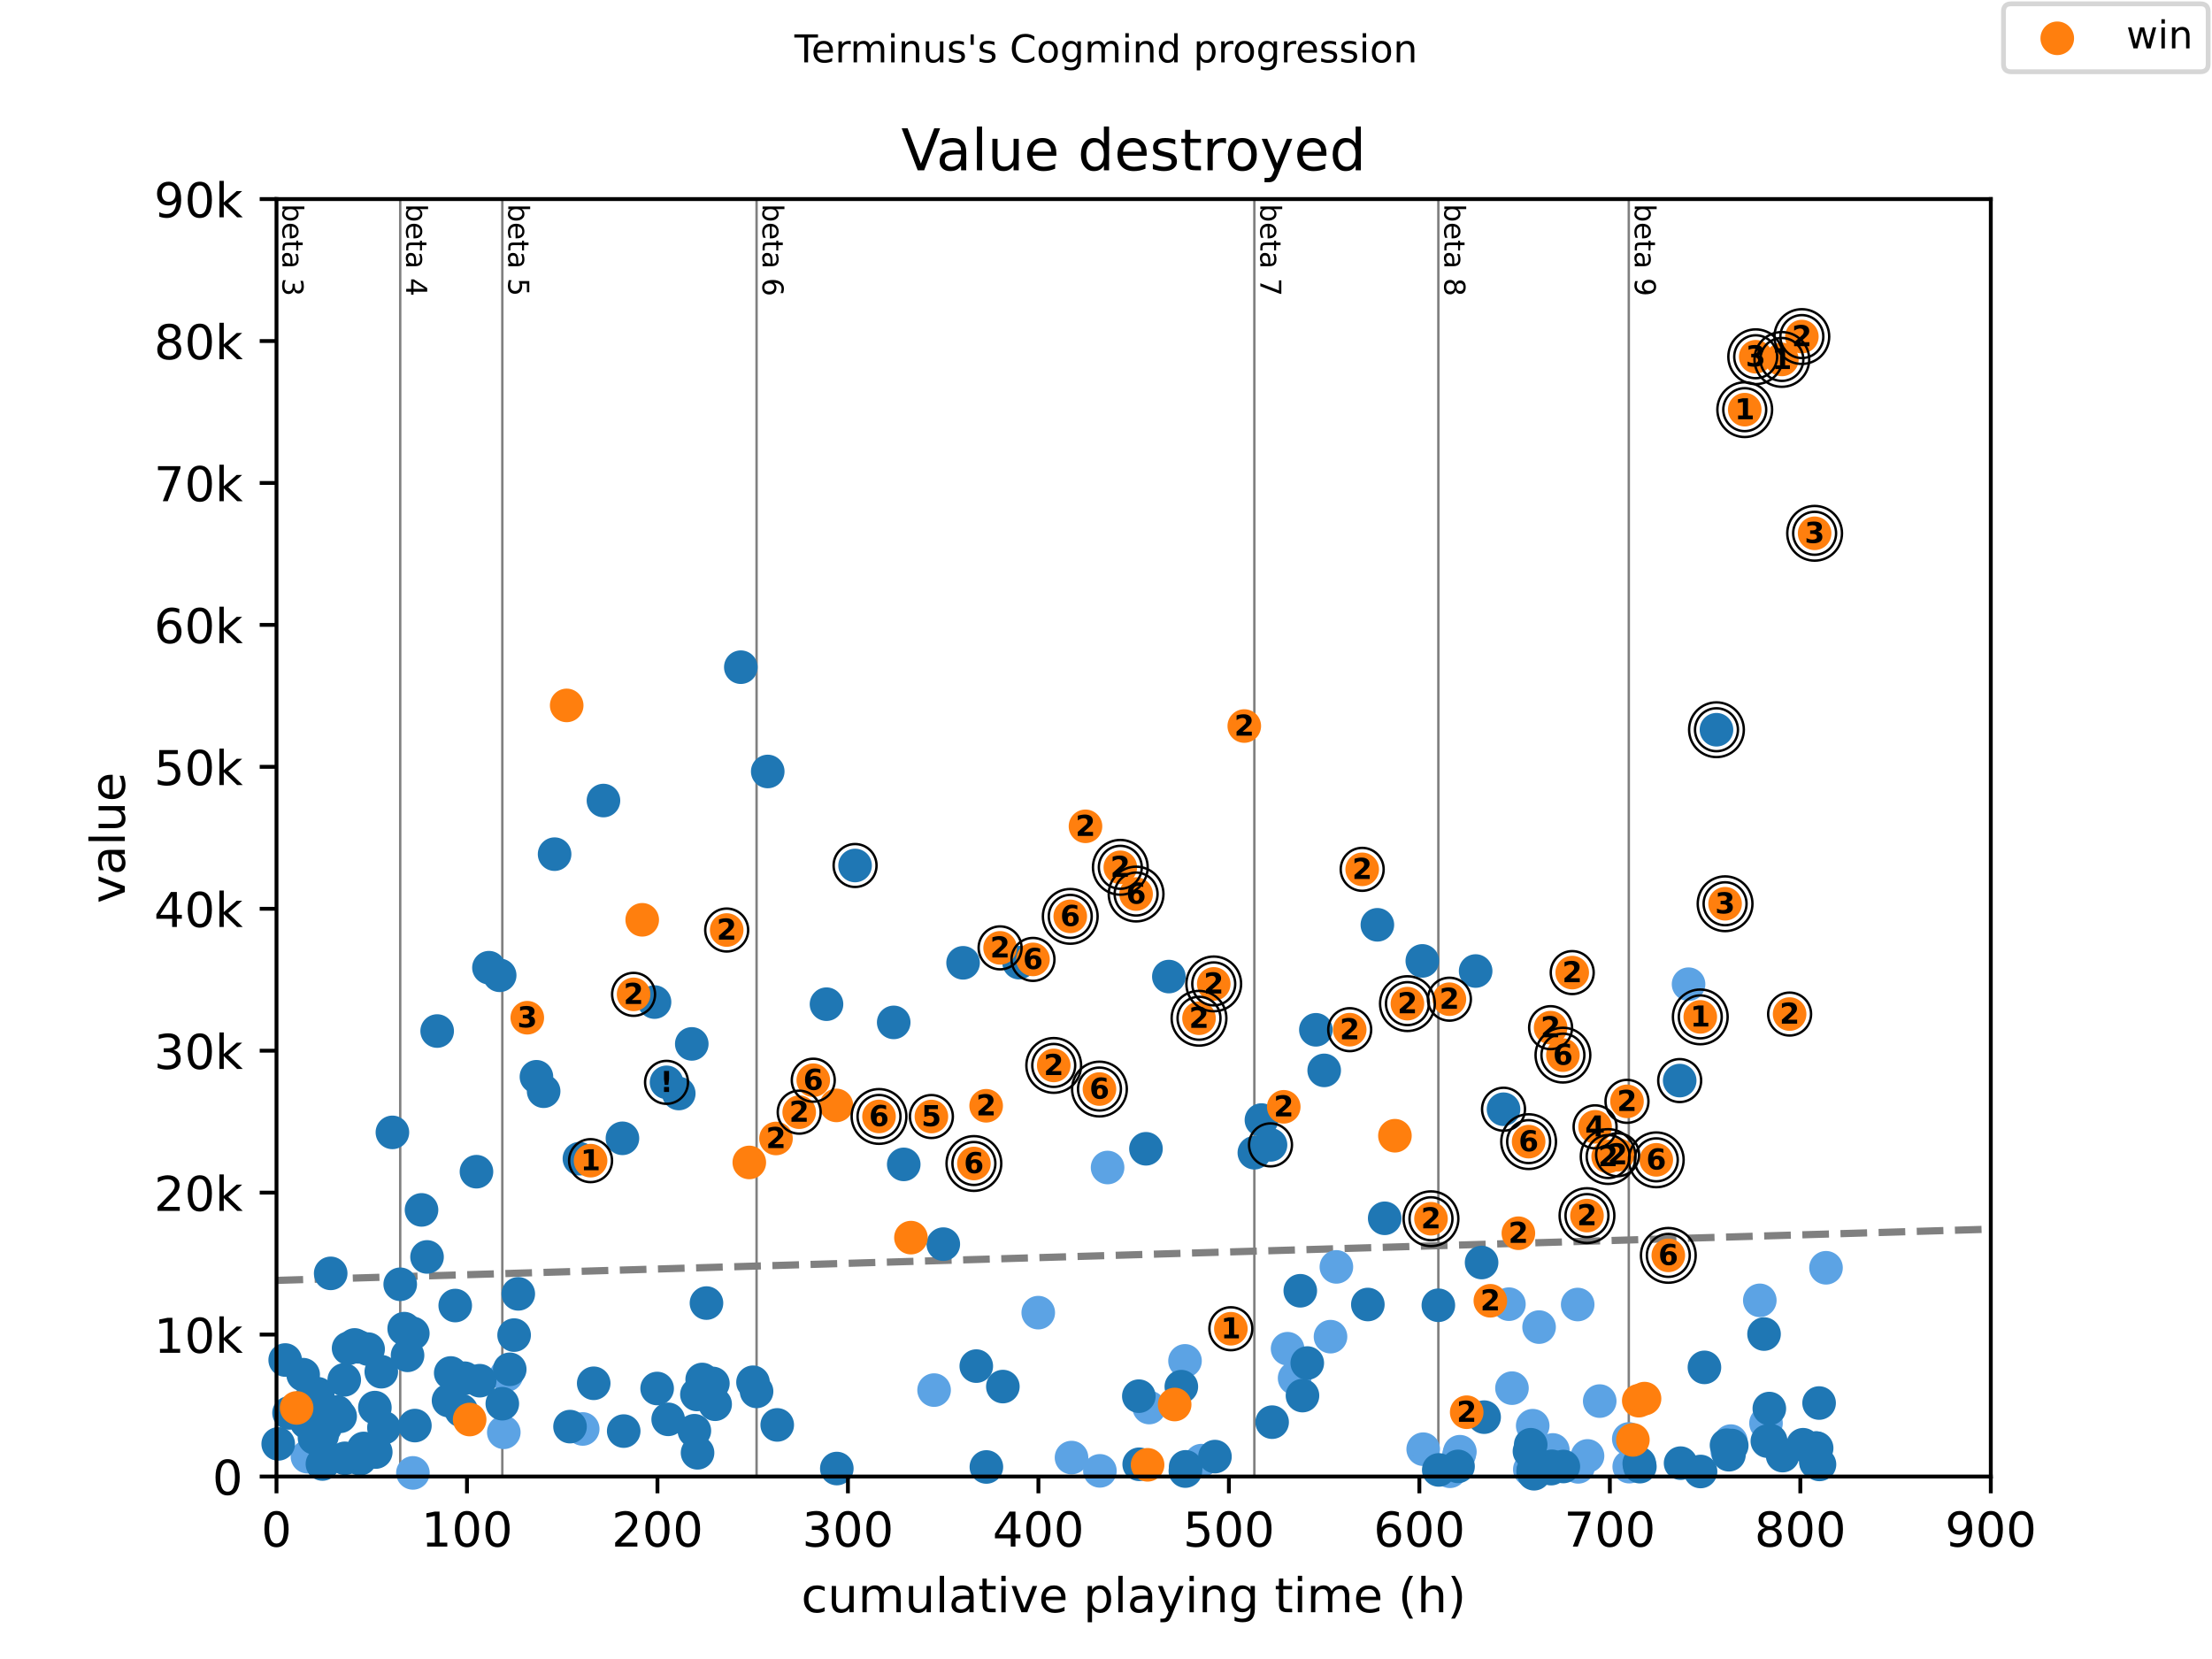 <?xml version="1.0" encoding="utf-8" standalone="no"?>
<!DOCTYPE svg PUBLIC "-//W3C//DTD SVG 1.1//EN"
  "http://www.w3.org/Graphics/SVG/1.1/DTD/svg11.dtd">
<!-- Created with matplotlib (https://matplotlib.org/) -->
<svg height="345.6pt" version="1.1" viewBox="0 0 460.8 345.6" width="460.8pt" xmlns="http://www.w3.org/2000/svg" xmlns:xlink="http://www.w3.org/1999/xlink">
 <defs>
  <style type="text/css">
*{stroke-linecap:butt;stroke-linejoin:round;}
  </style>
 </defs>
 <g id="figure_1">
  <g id="patch_1">
   <path d="M 0 345.6 
L 460.8 345.6 
L 460.8 0 
L 0 0 
z
" style="fill:#ffffff;"/>
  </g>
  <g id="axes_1">
   <g id="patch_2">
    <path d="M 57.6 307.584 
L 414.72 307.584 
L 414.72 41.472 
L 57.6 41.472 
z
" style="fill:#ffffff;"/>
   </g>
   <g id="line2d_1">
    <path clip-path="url(#p97a6691f9d)" d="M 57.6 266.729 
L 414.72 256.058 
" style="fill:none;stroke:#808080;stroke-dasharray:5.55,2.4;stroke-dashoffset:0;stroke-width:1.5;"/>
   </g>
   <g id="line2d_2">
    <path clip-path="url(#p97a6691f9d)" d="M 83.372 307.584 
L 83.372 41.472 
" style="fill:none;stroke:#808080;stroke-linecap:square;stroke-width:0.5;"/>
   </g>
   <g id="line2d_3">
    <path clip-path="url(#p97a6691f9d)" d="M 104.641 307.584 
L 104.641 41.472 
" style="fill:none;stroke:#808080;stroke-linecap:square;stroke-width:0.5;"/>
   </g>
   <g id="line2d_4">
    <path clip-path="url(#p97a6691f9d)" d="M 157.607 307.584 
L 157.607 41.472 
" style="fill:none;stroke:#808080;stroke-linecap:square;stroke-width:0.5;"/>
   </g>
   <g id="line2d_5">
    <path clip-path="url(#p97a6691f9d)" d="M 261.304 307.584 
L 261.304 41.472 
" style="fill:none;stroke:#808080;stroke-linecap:square;stroke-width:0.5;"/>
   </g>
   <g id="line2d_6">
    <path clip-path="url(#p97a6691f9d)" d="M 299.635 307.584 
L 299.635 41.472 
" style="fill:none;stroke:#808080;stroke-linecap:square;stroke-width:0.5;"/>
   </g>
   <g id="line2d_7">
    <path clip-path="url(#p97a6691f9d)" d="M 339.306 307.584 
L 339.306 41.472 
" style="fill:none;stroke:#808080;stroke-linecap:square;stroke-width:0.5;"/>
   </g>
   <g id="text_1">
    <!-- beta 3 -->
    <defs>
     <path d="M 48.688 27.297 
Q 48.688 37.203 44.609 42.844 
Q 40.531 48.484 33.406 48.484 
Q 26.266 48.484 22.188 42.844 
Q 18.109 37.203 18.109 27.297 
Q 18.109 17.391 22.188 11.75 
Q 26.266 6.109 33.406 6.109 
Q 40.531 6.109 44.609 11.75 
Q 48.688 17.391 48.688 27.297 
z
M 18.109 46.391 
Q 20.953 51.266 25.266 53.625 
Q 29.594 56 35.594 56 
Q 45.562 56 51.781 48.094 
Q 58.016 40.188 58.016 27.297 
Q 58.016 14.406 51.781 6.484 
Q 45.562 -1.422 35.594 -1.422 
Q 29.594 -1.422 25.266 0.953 
Q 20.953 3.328 18.109 8.203 
L 18.109 0 
L 9.078 0 
L 9.078 75.984 
L 18.109 75.984 
z
" id="DejaVuSans-98"/>
     <path d="M 56.203 29.594 
L 56.203 25.203 
L 14.891 25.203 
Q 15.484 15.922 20.484 11.062 
Q 25.484 6.203 34.422 6.203 
Q 39.594 6.203 44.453 7.469 
Q 49.312 8.734 54.109 11.281 
L 54.109 2.781 
Q 49.266 0.734 44.188 -0.344 
Q 39.109 -1.422 33.891 -1.422 
Q 20.797 -1.422 13.156 6.188 
Q 5.516 13.812 5.516 26.812 
Q 5.516 40.234 12.766 48.109 
Q 20.016 56 32.328 56 
Q 43.359 56 49.781 48.891 
Q 56.203 41.797 56.203 29.594 
z
M 47.219 32.234 
Q 47.125 39.594 43.094 43.984 
Q 39.062 48.391 32.422 48.391 
Q 24.906 48.391 20.391 44.141 
Q 15.875 39.891 15.188 32.172 
z
" id="DejaVuSans-101"/>
     <path d="M 18.312 70.219 
L 18.312 54.688 
L 36.812 54.688 
L 36.812 47.703 
L 18.312 47.703 
L 18.312 18.016 
Q 18.312 11.328 20.141 9.422 
Q 21.969 7.516 27.594 7.516 
L 36.812 7.516 
L 36.812 0 
L 27.594 0 
Q 17.188 0 13.234 3.875 
Q 9.281 7.766 9.281 18.016 
L 9.281 47.703 
L 2.688 47.703 
L 2.688 54.688 
L 9.281 54.688 
L 9.281 70.219 
z
" id="DejaVuSans-116"/>
     <path d="M 34.281 27.484 
Q 23.391 27.484 19.188 25 
Q 14.984 22.516 14.984 16.5 
Q 14.984 11.719 18.141 8.906 
Q 21.297 6.109 26.703 6.109 
Q 34.188 6.109 38.703 11.406 
Q 43.219 16.703 43.219 25.484 
L 43.219 27.484 
z
M 52.203 31.203 
L 52.203 0 
L 43.219 0 
L 43.219 8.297 
Q 40.141 3.328 35.547 0.953 
Q 30.953 -1.422 24.312 -1.422 
Q 15.922 -1.422 10.953 3.297 
Q 6 8.016 6 15.922 
Q 6 25.141 12.172 29.828 
Q 18.359 34.516 30.609 34.516 
L 43.219 34.516 
L 43.219 35.406 
Q 43.219 41.609 39.141 45 
Q 35.062 48.391 27.688 48.391 
Q 23 48.391 18.547 47.266 
Q 14.109 46.141 10.016 43.891 
L 10.016 52.203 
Q 14.938 54.109 19.578 55.047 
Q 24.219 56 28.609 56 
Q 40.484 56 46.344 49.844 
Q 52.203 43.703 52.203 31.203 
z
" id="DejaVuSans-97"/>
     <path id="DejaVuSans-32"/>
     <path d="M 40.578 39.312 
Q 47.656 37.797 51.625 33 
Q 55.609 28.219 55.609 21.188 
Q 55.609 10.406 48.188 4.484 
Q 40.766 -1.422 27.094 -1.422 
Q 22.516 -1.422 17.656 -0.516 
Q 12.797 0.391 7.625 2.203 
L 7.625 11.719 
Q 11.719 9.328 16.594 8.109 
Q 21.484 6.891 26.812 6.891 
Q 36.078 6.891 40.938 10.547 
Q 45.797 14.203 45.797 21.188 
Q 45.797 27.641 41.281 31.266 
Q 36.766 34.906 28.719 34.906 
L 20.219 34.906 
L 20.219 43.016 
L 29.109 43.016 
Q 36.375 43.016 40.234 45.922 
Q 44.094 48.828 44.094 54.297 
Q 44.094 59.906 40.109 62.906 
Q 36.141 65.922 28.719 65.922 
Q 24.656 65.922 20.016 65.031 
Q 15.375 64.156 9.812 62.312 
L 9.812 71.094 
Q 15.438 72.656 20.344 73.438 
Q 25.25 74.219 29.594 74.219 
Q 40.828 74.219 47.359 69.109 
Q 53.906 64.016 53.906 55.328 
Q 53.906 49.266 50.438 45.094 
Q 46.969 40.922 40.578 39.312 
z
" id="DejaVuSans-51"/>
    </defs>
    <g transform="translate(58.848 42.472)rotate(-270)scale(0.06 -0.06)">
     <use xlink:href="#DejaVuSans-98"/>
     <use x="63.477" xlink:href="#DejaVuSans-101"/>
     <use x="125" xlink:href="#DejaVuSans-116"/>
     <use x="164.209" xlink:href="#DejaVuSans-97"/>
     <use x="225.488" xlink:href="#DejaVuSans-32"/>
     <use x="257.275" xlink:href="#DejaVuSans-51"/>
    </g>
   </g>
   <g id="text_2">
    <!-- beta 4 -->
    <defs>
     <path d="M 37.797 64.312 
L 12.891 25.391 
L 37.797 25.391 
z
M 35.203 72.906 
L 47.609 72.906 
L 47.609 25.391 
L 58.016 25.391 
L 58.016 17.188 
L 47.609 17.188 
L 47.609 0 
L 37.797 0 
L 37.797 17.188 
L 4.891 17.188 
L 4.891 26.703 
z
" id="DejaVuSans-52"/>
    </defs>
    <g transform="translate(84.62 42.472)rotate(-270)scale(0.06 -0.06)">
     <use xlink:href="#DejaVuSans-98"/>
     <use x="63.477" xlink:href="#DejaVuSans-101"/>
     <use x="125" xlink:href="#DejaVuSans-116"/>
     <use x="164.209" xlink:href="#DejaVuSans-97"/>
     <use x="225.488" xlink:href="#DejaVuSans-32"/>
     <use x="257.275" xlink:href="#DejaVuSans-52"/>
    </g>
   </g>
   <g id="text_3">
    <!-- beta 5 -->
    <defs>
     <path d="M 10.797 72.906 
L 49.516 72.906 
L 49.516 64.594 
L 19.828 64.594 
L 19.828 46.734 
Q 21.969 47.469 24.109 47.828 
Q 26.266 48.188 28.422 48.188 
Q 40.625 48.188 47.75 41.5 
Q 54.891 34.812 54.891 23.391 
Q 54.891 11.625 47.562 5.094 
Q 40.234 -1.422 26.906 -1.422 
Q 22.312 -1.422 17.547 -0.641 
Q 12.797 0.141 7.719 1.703 
L 7.719 11.625 
Q 12.109 9.234 16.797 8.062 
Q 21.484 6.891 26.703 6.891 
Q 35.156 6.891 40.078 11.328 
Q 45.016 15.766 45.016 23.391 
Q 45.016 31 40.078 35.438 
Q 35.156 39.891 26.703 39.891 
Q 22.75 39.891 18.812 39.016 
Q 14.891 38.141 10.797 36.281 
z
" id="DejaVuSans-53"/>
    </defs>
    <g transform="translate(105.888 42.472)rotate(-270)scale(0.06 -0.06)">
     <use xlink:href="#DejaVuSans-98"/>
     <use x="63.477" xlink:href="#DejaVuSans-101"/>
     <use x="125" xlink:href="#DejaVuSans-116"/>
     <use x="164.209" xlink:href="#DejaVuSans-97"/>
     <use x="225.488" xlink:href="#DejaVuSans-32"/>
     <use x="257.275" xlink:href="#DejaVuSans-53"/>
    </g>
   </g>
   <g id="text_4">
    <!-- beta 6 -->
    <defs>
     <path d="M 33.016 40.375 
Q 26.375 40.375 22.484 35.828 
Q 18.609 31.297 18.609 23.391 
Q 18.609 15.531 22.484 10.953 
Q 26.375 6.391 33.016 6.391 
Q 39.656 6.391 43.531 10.953 
Q 47.406 15.531 47.406 23.391 
Q 47.406 31.297 43.531 35.828 
Q 39.656 40.375 33.016 40.375 
z
M 52.594 71.297 
L 52.594 62.312 
Q 48.875 64.062 45.094 64.984 
Q 41.312 65.922 37.594 65.922 
Q 27.828 65.922 22.672 59.328 
Q 17.531 52.734 16.797 39.406 
Q 19.672 43.656 24.016 45.922 
Q 28.375 48.188 33.594 48.188 
Q 44.578 48.188 50.953 41.516 
Q 57.328 34.859 57.328 23.391 
Q 57.328 12.156 50.688 5.359 
Q 44.047 -1.422 33.016 -1.422 
Q 20.359 -1.422 13.672 8.266 
Q 6.984 17.969 6.984 36.375 
Q 6.984 53.656 15.188 63.938 
Q 23.391 74.219 37.203 74.219 
Q 40.922 74.219 44.703 73.484 
Q 48.484 72.75 52.594 71.297 
z
" id="DejaVuSans-54"/>
    </defs>
    <g transform="translate(158.855 42.472)rotate(-270)scale(0.06 -0.06)">
     <use xlink:href="#DejaVuSans-98"/>
     <use x="63.477" xlink:href="#DejaVuSans-101"/>
     <use x="125" xlink:href="#DejaVuSans-116"/>
     <use x="164.209" xlink:href="#DejaVuSans-97"/>
     <use x="225.488" xlink:href="#DejaVuSans-32"/>
     <use x="257.275" xlink:href="#DejaVuSans-54"/>
    </g>
   </g>
   <g id="text_5">
    <!-- beta 7 -->
    <defs>
     <path d="M 8.203 72.906 
L 55.078 72.906 
L 55.078 68.703 
L 28.609 0 
L 18.312 0 
L 43.219 64.594 
L 8.203 64.594 
z
" id="DejaVuSans-55"/>
    </defs>
    <g transform="translate(262.552 42.472)rotate(-270)scale(0.06 -0.06)">
     <use xlink:href="#DejaVuSans-98"/>
     <use x="63.477" xlink:href="#DejaVuSans-101"/>
     <use x="125" xlink:href="#DejaVuSans-116"/>
     <use x="164.209" xlink:href="#DejaVuSans-97"/>
     <use x="225.488" xlink:href="#DejaVuSans-32"/>
     <use x="257.275" xlink:href="#DejaVuSans-55"/>
    </g>
   </g>
   <g id="text_6">
    <!-- beta 8 -->
    <defs>
     <path d="M 31.781 34.625 
Q 24.75 34.625 20.719 30.859 
Q 16.703 27.094 16.703 20.516 
Q 16.703 13.922 20.719 10.156 
Q 24.75 6.391 31.781 6.391 
Q 38.812 6.391 42.859 10.172 
Q 46.922 13.969 46.922 20.516 
Q 46.922 27.094 42.891 30.859 
Q 38.875 34.625 31.781 34.625 
z
M 21.922 38.812 
Q 15.578 40.375 12.031 44.719 
Q 8.5 49.078 8.5 55.328 
Q 8.5 64.062 14.719 69.141 
Q 20.953 74.219 31.781 74.219 
Q 42.672 74.219 48.875 69.141 
Q 55.078 64.062 55.078 55.328 
Q 55.078 49.078 51.531 44.719 
Q 48 40.375 41.703 38.812 
Q 48.828 37.156 52.797 32.312 
Q 56.781 27.484 56.781 20.516 
Q 56.781 9.906 50.312 4.234 
Q 43.844 -1.422 31.781 -1.422 
Q 19.734 -1.422 13.25 4.234 
Q 6.781 9.906 6.781 20.516 
Q 6.781 27.484 10.781 32.312 
Q 14.797 37.156 21.922 38.812 
z
M 18.312 54.391 
Q 18.312 48.734 21.844 45.562 
Q 25.391 42.391 31.781 42.391 
Q 38.141 42.391 41.719 45.562 
Q 45.312 48.734 45.312 54.391 
Q 45.312 60.062 41.719 63.234 
Q 38.141 66.406 31.781 66.406 
Q 25.391 66.406 21.844 63.234 
Q 18.312 60.062 18.312 54.391 
z
" id="DejaVuSans-56"/>
    </defs>
    <g transform="translate(300.883 42.472)rotate(-270)scale(0.06 -0.06)">
     <use xlink:href="#DejaVuSans-98"/>
     <use x="63.477" xlink:href="#DejaVuSans-101"/>
     <use x="125" xlink:href="#DejaVuSans-116"/>
     <use x="164.209" xlink:href="#DejaVuSans-97"/>
     <use x="225.488" xlink:href="#DejaVuSans-32"/>
     <use x="257.275" xlink:href="#DejaVuSans-56"/>
    </g>
   </g>
   <g id="text_7">
    <!-- beta 9 -->
    <defs>
     <path d="M 10.984 1.516 
L 10.984 10.5 
Q 14.703 8.734 18.5 7.812 
Q 22.312 6.891 25.984 6.891 
Q 35.75 6.891 40.891 13.453 
Q 46.047 20.016 46.781 33.406 
Q 43.953 29.203 39.594 26.953 
Q 35.25 24.703 29.984 24.703 
Q 19.047 24.703 12.672 31.312 
Q 6.297 37.938 6.297 49.422 
Q 6.297 60.641 12.938 67.422 
Q 19.578 74.219 30.609 74.219 
Q 43.266 74.219 49.922 64.516 
Q 56.594 54.828 56.594 36.375 
Q 56.594 19.141 48.406 8.859 
Q 40.234 -1.422 26.422 -1.422 
Q 22.703 -1.422 18.891 -0.688 
Q 15.094 0.047 10.984 1.516 
z
M 30.609 32.422 
Q 37.25 32.422 41.125 36.953 
Q 45.016 41.5 45.016 49.422 
Q 45.016 57.281 41.125 61.844 
Q 37.25 66.406 30.609 66.406 
Q 23.969 66.406 20.094 61.844 
Q 16.219 57.281 16.219 49.422 
Q 16.219 41.5 20.094 36.953 
Q 23.969 32.422 30.609 32.422 
z
" id="DejaVuSans-57"/>
    </defs>
    <g transform="translate(340.554 42.472)rotate(-270)scale(0.06 -0.06)">
     <use xlink:href="#DejaVuSans-98"/>
     <use x="63.477" xlink:href="#DejaVuSans-101"/>
     <use x="125" xlink:href="#DejaVuSans-116"/>
     <use x="164.209" xlink:href="#DejaVuSans-97"/>
     <use x="225.488" xlink:href="#DejaVuSans-32"/>
     <use x="257.275" xlink:href="#DejaVuSans-57"/>
    </g>
   </g>
   <g id="PathCollection_1">
    <defs>
     <path d="M 0 3 
C 0.796 3 1.559 2.684 2.121 2.121 
C 2.684 1.559 3 0.796 3 0 
C 3 -0.796 2.684 -1.559 2.121 -2.121 
C 1.559 -2.684 0.796 -3 0 -3 
C -0.796 -3 -1.559 -2.684 -2.121 -2.121 
C -2.684 -1.559 -3 -0.796 -3 0 
C -3 0.796 -2.684 1.559 -2.121 2.121 
C -1.559 2.684 -0.796 3 0 3 
z
" id="m82aabfc10f" style="stroke:#5ca3e4;"/>
    </defs>
    <g>
     <use style="fill:#5ca3e4;stroke:#5ca3e4;" x="64.048" xlink:href="#m82aabfc10f" y="303.453"/>
     <use style="fill:#5ca3e4;stroke:#5ca3e4;" x="86.017" xlink:href="#m82aabfc10f" y="306.833"/>
     <use style="fill:#5ca3e4;stroke:#5ca3e4;" x="104.951" xlink:href="#m82aabfc10f" y="298.377"/>
     <use style="fill:#5ca3e4;stroke:#5ca3e4;" x="105.507" xlink:href="#m82aabfc10f" y="286.469"/>
     <use style="fill:#5ca3e4;stroke:#5ca3e4;" x="121.392" xlink:href="#m82aabfc10f" y="297.679"/>
     <use style="fill:#5ca3e4;stroke:#5ca3e4;" x="194.589" xlink:href="#m82aabfc10f" y="289.583"/>
     <use style="fill:#5ca3e4;stroke:#5ca3e4;" x="216.287" xlink:href="#m82aabfc10f" y="273.448"/>
     <use style="fill:#5ca3e4;stroke:#5ca3e4;" x="223.218" xlink:href="#m82aabfc10f" y="303.64"/>
     <use style="fill:#5ca3e4;stroke:#5ca3e4;" x="229.13" xlink:href="#m82aabfc10f" y="306.407"/>
     <use style="fill:#5ca3e4;stroke:#5ca3e4;" x="230.73" xlink:href="#m82aabfc10f" y="243.214"/>
     <use style="fill:#5ca3e4;stroke:#5ca3e4;" x="239.401" xlink:href="#m82aabfc10f" y="293.217"/>
     <use style="fill:#5ca3e4;stroke:#5ca3e4;" x="246.86" xlink:href="#m82aabfc10f" y="283.495"/>
     <use style="fill:#5ca3e4;stroke:#5ca3e4;" x="250.26" xlink:href="#m82aabfc10f" y="304.278"/>
     <use style="fill:#5ca3e4;stroke:#5ca3e4;" x="268.228" xlink:href="#m82aabfc10f" y="280.964"/>
     <use style="fill:#5ca3e4;stroke:#5ca3e4;" x="269.69" xlink:href="#m82aabfc10f" y="287.096"/>
     <use style="fill:#5ca3e4;stroke:#5ca3e4;" x="277.169" xlink:href="#m82aabfc10f" y="278.451"/>
     <use style="fill:#5ca3e4;stroke:#5ca3e4;" x="278.393" xlink:href="#m82aabfc10f" y="263.918"/>
     <use style="fill:#5ca3e4;stroke:#5ca3e4;" x="296.48" xlink:href="#m82aabfc10f" y="301.892"/>
     <use style="fill:#5ca3e4;stroke:#5ca3e4;" x="302.055" xlink:href="#m82aabfc10f" y="306.493"/>
     <use style="fill:#5ca3e4;stroke:#5ca3e4;" x="303.933" xlink:href="#m82aabfc10f" y="303.093"/>
     <use style="fill:#5ca3e4;stroke:#5ca3e4;" x="304.119" xlink:href="#m82aabfc10f" y="302.421"/>
     <use style="fill:#5ca3e4;stroke:#5ca3e4;" x="314.336" xlink:href="#m82aabfc10f" y="271.683"/>
     <use style="fill:#5ca3e4;stroke:#5ca3e4;" x="314.971" xlink:href="#m82aabfc10f" y="289.178"/>
     <use style="fill:#5ca3e4;stroke:#5ca3e4;" x="318.688" xlink:href="#m82aabfc10f" y="306.126"/>
     <use style="fill:#5ca3e4;stroke:#5ca3e4;" x="319.29" xlink:href="#m82aabfc10f" y="296.999"/>
     <use style="fill:#5ca3e4;stroke:#5ca3e4;" x="320.619" xlink:href="#m82aabfc10f" y="276.458"/>
     <use style="fill:#5ca3e4;stroke:#5ca3e4;" x="323.482" xlink:href="#m82aabfc10f" y="302.049"/>
     <use style="fill:#5ca3e4;stroke:#5ca3e4;" x="323.681" xlink:href="#m82aabfc10f" y="303.714"/>
     <use style="fill:#5ca3e4;stroke:#5ca3e4;" x="328.661" xlink:href="#m82aabfc10f" y="271.756"/>
     <use style="fill:#5ca3e4;stroke:#5ca3e4;" x="328.76" xlink:href="#m82aabfc10f" y="305.573"/>
     <use style="fill:#5ca3e4;stroke:#5ca3e4;" x="330.711" xlink:href="#m82aabfc10f" y="303.297"/>
     <use style="fill:#5ca3e4;stroke:#5ca3e4;" x="333.25" xlink:href="#m82aabfc10f" y="291.872"/>
     <use style="fill:#5ca3e4;stroke:#5ca3e4;" x="339.306" xlink:href="#m82aabfc10f" y="299.763"/>
     <use style="fill:#5ca3e4;stroke:#5ca3e4;" x="339.399" xlink:href="#m82aabfc10f" y="305.529"/>
     <use style="fill:#5ca3e4;stroke:#5ca3e4;" x="351.757" xlink:href="#m82aabfc10f" y="205.027"/>
     <use style="fill:#5ca3e4;stroke:#5ca3e4;" x="359.837" xlink:href="#m82aabfc10f" y="302.362"/>
     <use style="fill:#5ca3e4;stroke:#5ca3e4;" x="360.317" xlink:href="#m82aabfc10f" y="302.016"/>
     <use style="fill:#5ca3e4;stroke:#5ca3e4;" x="360.558" xlink:href="#m82aabfc10f" y="300.21"/>
     <use style="fill:#5ca3e4;stroke:#5ca3e4;" x="366.599" xlink:href="#m82aabfc10f" y="270.887"/>
     <use style="fill:#5ca3e4;stroke:#5ca3e4;" x="367.89" xlink:href="#m82aabfc10f" y="296.478"/>
     <use style="fill:#5ca3e4;stroke:#5ca3e4;" x="380.391" xlink:href="#m82aabfc10f" y="264.101"/>
    </g>
   </g>
   <g id="PathCollection_2">
    <defs>
     <path d="M 0 3 
C 0.796 3 1.559 2.684 2.121 2.121 
C 2.684 1.559 3 0.796 3 0 
C 3 -0.796 2.684 -1.559 2.121 -2.121 
C 1.559 -2.684 0.796 -3 0 -3 
C -0.796 -3 -1.559 -2.684 -2.121 -2.121 
C -2.684 -1.559 -3 -0.796 -3 0 
C -3 0.796 -2.684 1.559 -2.121 2.121 
C -1.559 2.684 -0.796 3 0 3 
z
" id="mee065a7808" style="stroke:#1f77b4;"/>
    </defs>
    <g>
     <use style="fill:#1f77b4;stroke:#1f77b4;" x="57.957" xlink:href="#mee065a7808" y="300.789"/>
     <use style="fill:#1f77b4;stroke:#1f77b4;" x="59.412" xlink:href="#mee065a7808" y="283.315"/>
     <use style="fill:#1f77b4;stroke:#1f77b4;" x="60.212" xlink:href="#mee065a7808" y="294.34"/>
     <use style="fill:#1f77b4;stroke:#1f77b4;" x="63.155" xlink:href="#mee065a7808" y="286.372"/>
     <use style="fill:#1f77b4;stroke:#1f77b4;" x="63.883" xlink:href="#mee065a7808" y="296.274"/>
     <use style="fill:#1f77b4;stroke:#1f77b4;" x="64.769" xlink:href="#mee065a7808" y="291.555"/>
     <use style="fill:#1f77b4;stroke:#1f77b4;" x="65.516" xlink:href="#mee065a7808" y="299.544"/>
     <use style="fill:#1f77b4;stroke:#1f77b4;" x="66.191" xlink:href="#mee065a7808" y="290.343"/>
     <use style="fill:#1f77b4;stroke:#1f77b4;" x="66.66" xlink:href="#mee065a7808" y="298.847"/>
     <use style="fill:#1f77b4;stroke:#1f77b4;" x="67.097" xlink:href="#mee065a7808" y="299.086"/>
     <use style="fill:#1f77b4;stroke:#1f77b4;" x="67.169" xlink:href="#mee065a7808" y="304.976"/>
     <use style="fill:#1f77b4;stroke:#1f77b4;" x="67.745" xlink:href="#mee065a7808" y="297.336"/>
     <use style="fill:#1f77b4;stroke:#1f77b4;" x="68.889" xlink:href="#mee065a7808" y="265.266"/>
     <use style="fill:#1f77b4;stroke:#1f77b4;" x="70.205" xlink:href="#mee065a7808" y="294.145"/>
     <use style="fill:#1f77b4;stroke:#1f77b4;" x="70.86" xlink:href="#mee065a7808" y="295.044"/>
     <use style="fill:#1f77b4;stroke:#1f77b4;" x="71.713" xlink:href="#mee065a7808" y="287.451"/>
     <use style="fill:#1f77b4;stroke:#1f77b4;" x="71.852" xlink:href="#mee065a7808" y="303.793"/>
     <use style="fill:#1f77b4;stroke:#1f77b4;" x="72.619" xlink:href="#mee065a7808" y="280.872"/>
     <use style="fill:#1f77b4;stroke:#1f77b4;" x="73.875" xlink:href="#mee065a7808" y="280.174"/>
     <use style="fill:#1f77b4;stroke:#1f77b4;" x="74.722" xlink:href="#mee065a7808" y="280.568"/>
     <use style="fill:#1f77b4;stroke:#1f77b4;" x="75" xlink:href="#mee065a7808" y="303.9"/>
     <use style="fill:#1f77b4;stroke:#1f77b4;" x="75.767" xlink:href="#mee065a7808" y="301.738"/>
     <use style="fill:#1f77b4;stroke:#1f77b4;" x="76.686" xlink:href="#mee065a7808" y="281.047"/>
     <use style="fill:#1f77b4;stroke:#1f77b4;" x="78.095" xlink:href="#mee065a7808" y="293.229"/>
     <use style="fill:#1f77b4;stroke:#1f77b4;" x="78.28" xlink:href="#mee065a7808" y="302.489"/>
     <use style="fill:#1f77b4;stroke:#1f77b4;" x="79.431" xlink:href="#mee065a7808" y="285.754"/>
     <use style="fill:#1f77b4;stroke:#1f77b4;" x="79.98" xlink:href="#mee065a7808" y="297.433"/>
     <use style="fill:#1f77b4;stroke:#1f77b4;" x="81.745" xlink:href="#mee065a7808" y="235.896"/>
     <use style="fill:#1f77b4;stroke:#1f77b4;" x="83.372" xlink:href="#mee065a7808" y="267.54"/>
     <use style="fill:#1f77b4;stroke:#1f77b4;" x="84.199" xlink:href="#mee065a7808" y="276.78"/>
     <use style="fill:#1f77b4;stroke:#1f77b4;" x="84.9" xlink:href="#mee065a7808" y="282.342"/>
     <use style="fill:#1f77b4;stroke:#1f77b4;" x="85.998" xlink:href="#mee065a7808" y="277.774"/>
     <use style="fill:#1f77b4;stroke:#1f77b4;" x="86.428" xlink:href="#mee065a7808" y="296.975"/>
     <use style="fill:#1f77b4;stroke:#1f77b4;" x="87.81" xlink:href="#mee065a7808" y="252.043"/>
     <use style="fill:#1f77b4;stroke:#1f77b4;" x="88.96" xlink:href="#mee065a7808" y="261.842"/>
     <use style="fill:#1f77b4;stroke:#1f77b4;" x="91.07" xlink:href="#mee065a7808" y="214.785"/>
     <use style="fill:#1f77b4;stroke:#1f77b4;" x="93.438" xlink:href="#mee065a7808" y="291.762"/>
     <use style="fill:#1f77b4;stroke:#1f77b4;" x="93.894" xlink:href="#mee065a7808" y="286.017"/>
     <use style="fill:#1f77b4;stroke:#1f77b4;" x="94.833" xlink:href="#mee065a7808" y="271.969"/>
     <use style="fill:#1f77b4;stroke:#1f77b4;" x="96.083" xlink:href="#mee065a7808" y="293.826"/>
     <use style="fill:#1f77b4;stroke:#1f77b4;" x="96.777" xlink:href="#mee065a7808" y="287.108"/>
     <use style="fill:#1f77b4;stroke:#1f77b4;" x="99.257" xlink:href="#mee065a7808" y="244.087"/>
     <use style="fill:#1f77b4;stroke:#1f77b4;" x="99.932" xlink:href="#mee065a7808" y="287.626"/>
     <use style="fill:#1f77b4;stroke:#1f77b4;" x="101.856" xlink:href="#mee065a7808" y="201.589"/>
     <use style="fill:#1f77b4;stroke:#1f77b4;" x="104.092" xlink:href="#mee065a7808" y="203.173"/>
     <use style="fill:#1f77b4;stroke:#1f77b4;" x="104.641" xlink:href="#mee065a7808" y="292.416"/>
     <use style="fill:#1f77b4;stroke:#1f77b4;" x="106.188" xlink:href="#mee065a7808" y="285.251"/>
     <use style="fill:#1f77b4;stroke:#1f77b4;" x="107.101" xlink:href="#mee065a7808" y="278.125"/>
     <use style="fill:#1f77b4;stroke:#1f77b4;" x="107.967" xlink:href="#mee065a7808" y="269.533"/>
     <use style="fill:#1f77b4;stroke:#1f77b4;" x="111.75" xlink:href="#mee065a7808" y="224.312"/>
     <use style="fill:#1f77b4;stroke:#1f77b4;" x="113.251" xlink:href="#mee065a7808" y="227.322"/>
     <use style="fill:#1f77b4;stroke:#1f77b4;" x="115.533" xlink:href="#mee065a7808" y="177.937"/>
     <use style="fill:#1f77b4;stroke:#1f77b4;" x="118.747" xlink:href="#mee065a7808" y="297.191"/>
     <use style="fill:#1f77b4;stroke:#1f77b4;" x="120.704" xlink:href="#mee065a7808" y="241.372"/>
     <use style="fill:#1f77b4;stroke:#1f77b4;" x="123.68" xlink:href="#mee065a7808" y="288.164"/>
     <use style="fill:#1f77b4;stroke:#1f77b4;" x="125.711" xlink:href="#mee065a7808" y="166.769"/>
     <use style="fill:#1f77b4;stroke:#1f77b4;" x="129.665" xlink:href="#mee065a7808" y="237.132"/>
     <use style="fill:#1f77b4;stroke:#1f77b4;" x="129.93" xlink:href="#mee065a7808" y="298.122"/>
     <use style="fill:#1f77b4;stroke:#1f77b4;" x="136.352" xlink:href="#mee065a7808" y="208.75"/>
     <use style="fill:#1f77b4;stroke:#1f77b4;" x="136.894" xlink:href="#mee065a7808" y="289.252"/>
     <use style="fill:#1f77b4;stroke:#1f77b4;" x="138.851" xlink:href="#mee065a7808" y="225.471"/>
     <use style="fill:#1f77b4;stroke:#1f77b4;" x="139.195" xlink:href="#mee065a7808" y="295.674"/>
     <use style="fill:#1f77b4;stroke:#1f77b4;" x="141.398" xlink:href="#mee065a7808" y="227.801"/>
     <use style="fill:#1f77b4;stroke:#1f77b4;" x="144.109" xlink:href="#mee065a7808" y="217.464"/>
     <use style="fill:#1f77b4;stroke:#1f77b4;" x="144.651" xlink:href="#mee065a7808" y="298.048"/>
     <use style="fill:#1f77b4;stroke:#1f77b4;" x="145.18" xlink:href="#mee065a7808" y="290.491"/>
     <use style="fill:#1f77b4;stroke:#1f77b4;" x="145.313" xlink:href="#mee065a7808" y="302.649"/>
     <use style="fill:#1f77b4;stroke:#1f77b4;" x="146.278" xlink:href="#mee065a7808" y="287.371"/>
     <use style="fill:#1f77b4;stroke:#1f77b4;" x="147.171" xlink:href="#mee065a7808" y="271.455"/>
     <use style="fill:#1f77b4;stroke:#1f77b4;" x="148.507" xlink:href="#mee065a7808" y="288.199"/>
     <use style="fill:#1f77b4;stroke:#1f77b4;" x="148.976" xlink:href="#mee065a7808" y="292.528"/>
     <use style="fill:#1f77b4;stroke:#1f77b4;" x="154.327" xlink:href="#mee065a7808" y="138.987"/>
     <use style="fill:#1f77b4;stroke:#1f77b4;" x="156.866" xlink:href="#mee065a7808" y="287.951"/>
     <use style="fill:#1f77b4;stroke:#1f77b4;" x="157.607" xlink:href="#mee065a7808" y="289.852"/>
     <use style="fill:#1f77b4;stroke:#1f77b4;" x="159.935" xlink:href="#mee065a7808" y="160.714"/>
     <use style="fill:#1f77b4;stroke:#1f77b4;" x="161.912" xlink:href="#mee065a7808" y="296.836"/>
     <use style="fill:#1f77b4;stroke:#1f77b4;" x="172.176" xlink:href="#mee065a7808" y="209.191"/>
     <use style="fill:#1f77b4;stroke:#1f77b4;" x="174.325" xlink:href="#mee065a7808" y="305.925"/>
     <use style="fill:#1f77b4;stroke:#1f77b4;" x="178.128" xlink:href="#mee065a7808" y="180.3"/>
     <use style="fill:#1f77b4;stroke:#1f77b4;" x="186.176" xlink:href="#mee065a7808" y="212.984"/>
     <use style="fill:#1f77b4;stroke:#1f77b4;" x="188.266" xlink:href="#mee065a7808" y="242.564"/>
     <use style="fill:#1f77b4;stroke:#1f77b4;" x="196.506" xlink:href="#mee065a7808" y="259.178"/>
     <use style="fill:#1f77b4;stroke:#1f77b4;" x="200.627" xlink:href="#mee065a7808" y="200.571"/>
     <use style="fill:#1f77b4;stroke:#1f77b4;" x="203.378" xlink:href="#mee065a7808" y="284.586"/>
     <use style="fill:#1f77b4;stroke:#1f77b4;" x="205.481" xlink:href="#mee065a7808" y="305.597"/>
     <use style="fill:#1f77b4;stroke:#1f77b4;" x="208.913" xlink:href="#mee065a7808" y="288.85"/>
     <use style="fill:#1f77b4;stroke:#1f77b4;" x="212.299" xlink:href="#mee065a7808" y="200.539"/>
     <use style="fill:#1f77b4;stroke:#1f77b4;" x="237.238" xlink:href="#mee065a7808" y="290.849"/>
     <use style="fill:#1f77b4;stroke:#1f77b4;" x="237.317" xlink:href="#mee065a7808" y="305.035"/>
     <use style="fill:#1f77b4;stroke:#1f77b4;" x="238.726" xlink:href="#mee065a7808" y="239.314"/>
     <use style="fill:#1f77b4;stroke:#1f77b4;" x="243.494" xlink:href="#mee065a7808" y="203.437"/>
     <use style="fill:#1f77b4;stroke:#1f77b4;" x="246.093" xlink:href="#mee065a7808" y="288.867"/>
     <use style="fill:#1f77b4;stroke:#1f77b4;" x="246.933" xlink:href="#mee065a7808" y="306.449"/>
     <use style="fill:#1f77b4;stroke:#1f77b4;" x="246.993" xlink:href="#mee065a7808" y="305.573"/>
     <use style="fill:#1f77b4;stroke:#1f77b4;" x="253.097" xlink:href="#mee065a7808" y="303.436"/>
     <use style="fill:#1f77b4;stroke:#1f77b4;" x="261.304" xlink:href="#mee065a7808" y="240.133"/>
     <use style="fill:#1f77b4;stroke:#1f77b4;" x="262.779" xlink:href="#mee065a7808" y="233.327"/>
     <use style="fill:#1f77b4;stroke:#1f77b4;" x="264.67" xlink:href="#mee065a7808" y="238.498"/>
     <use style="fill:#1f77b4;stroke:#1f77b4;" x="265.007" xlink:href="#mee065a7808" y="296.262"/>
     <use style="fill:#1f77b4;stroke:#1f77b4;" x="270.873" xlink:href="#mee065a7808" y="268.891"/>
     <use style="fill:#1f77b4;stroke:#1f77b4;" x="271.33" xlink:href="#mee065a7808" y="290.727"/>
     <use style="fill:#1f77b4;stroke:#1f77b4;" x="272.328" xlink:href="#mee065a7808" y="283.947"/>
     <use style="fill:#1f77b4;stroke:#1f77b4;" x="274.121" xlink:href="#mee065a7808" y="214.525"/>
     <use style="fill:#1f77b4;stroke:#1f77b4;" x="275.853" xlink:href="#mee065a7808" y="222.981"/>
     <use style="fill:#1f77b4;stroke:#1f77b4;" x="284.947" xlink:href="#mee065a7808" y="271.753"/>
     <use style="fill:#1f77b4;stroke:#1f77b4;" x="286.931" xlink:href="#mee065a7808" y="192.656"/>
     <use style="fill:#1f77b4;stroke:#1f77b4;" x="288.458" xlink:href="#mee065a7808" y="253.794"/>
     <use style="fill:#1f77b4;stroke:#1f77b4;" x="296.295" xlink:href="#mee065a7808" y="200.175"/>
     <use style="fill:#1f77b4;stroke:#1f77b4;" x="299.635" xlink:href="#mee065a7808" y="271.913"/>
     <use style="fill:#1f77b4;stroke:#1f77b4;" x="299.721" xlink:href="#mee065a7808" y="306.215"/>
     <use style="fill:#1f77b4;stroke:#1f77b4;" x="303.735" xlink:href="#mee065a7808" y="305.476"/>
     <use style="fill:#1f77b4;stroke:#1f77b4;" x="307.405" xlink:href="#mee065a7808" y="202.283"/>
     <use style="fill:#1f77b4;stroke:#1f77b4;" x="308.642" xlink:href="#mee065a7808" y="263.007"/>
     <use style="fill:#1f77b4;stroke:#1f77b4;" x="309.171" xlink:href="#mee065a7808" y="295.216"/>
     <use style="fill:#1f77b4;stroke:#1f77b4;" x="313.212" xlink:href="#mee065a7808" y="231.074"/>
     <use style="fill:#1f77b4;stroke:#1f77b4;" x="318.615" xlink:href="#mee065a7808" y="302.339"/>
     <use style="fill:#1f77b4;stroke:#1f77b4;" x="318.873" xlink:href="#mee065a7808" y="300.97"/>
     <use style="fill:#1f77b4;stroke:#1f77b4;" x="319.382" xlink:href="#mee065a7808" y="306.466"/>
     <use style="fill:#1f77b4;stroke:#1f77b4;" x="319.442" xlink:href="#mee065a7808" y="306.271"/>
     <use style="fill:#1f77b4;stroke:#1f77b4;" x="319.521" xlink:href="#mee065a7808" y="306.659"/>
     <use style="fill:#1f77b4;stroke:#1f77b4;" x="319.574" xlink:href="#mee065a7808" y="307.01"/>
     <use style="fill:#1f77b4;stroke:#1f77b4;" x="323.132" xlink:href="#mee065a7808" y="305.943"/>
     <use style="fill:#1f77b4;stroke:#1f77b4;" x="323.284" xlink:href="#mee065a7808" y="305.461"/>
     <use style="fill:#1f77b4;stroke:#1f77b4;" x="325.671" xlink:href="#mee065a7808" y="305.499"/>
     <use style="fill:#1f77b4;stroke:#1f77b4;" x="341.488" xlink:href="#mee065a7808" y="304.864"/>
     <use style="fill:#1f77b4;stroke:#1f77b4;" x="341.614" xlink:href="#mee065a7808" y="305.529"/>
     <use style="fill:#1f77b4;stroke:#1f77b4;" x="349.909" xlink:href="#mee065a7808" y="225.104"/>
     <use style="fill:#1f77b4;stroke:#1f77b4;" x="350.097" xlink:href="#mee065a7808" y="304.802"/>
     <use style="fill:#1f77b4;stroke:#1f77b4;" x="354.258" xlink:href="#mee065a7808" y="306.54"/>
     <use style="fill:#1f77b4;stroke:#1f77b4;" x="355.064" xlink:href="#mee065a7808" y="284.849"/>
     <use style="fill:#1f77b4;stroke:#1f77b4;" x="357.573" xlink:href="#mee065a7808" y="152.018"/>
     <use style="fill:#1f77b4;stroke:#1f77b4;" x="359.666" xlink:href="#mee065a7808" y="301.061"/>
     <use style="fill:#1f77b4;stroke:#1f77b4;" x="360.029" xlink:href="#mee065a7808" y="302.549"/>
     <use style="fill:#1f77b4;stroke:#1f77b4;" x="360.17" xlink:href="#mee065a7808" y="303.045"/>
     <use style="fill:#1f77b4;stroke:#1f77b4;" x="360.753" xlink:href="#mee065a7808" y="301.132"/>
     <use style="fill:#1f77b4;stroke:#1f77b4;" x="367.482" xlink:href="#mee065a7808" y="277.907"/>
     <use style="fill:#1f77b4;stroke:#1f77b4;" x="368.173" xlink:href="#mee065a7808" y="300.213"/>
     <use style="fill:#1f77b4;stroke:#1f77b4;" x="368.583" xlink:href="#mee065a7808" y="293.43"/>
     <use style="fill:#1f77b4;stroke:#1f77b4;" x="368.848" xlink:href="#mee065a7808" y="300.115"/>
     <use style="fill:#1f77b4;stroke:#1f77b4;" x="371.351" xlink:href="#mee065a7808" y="303.229"/>
     <use style="fill:#1f77b4;stroke:#1f77b4;" x="375.614" xlink:href="#mee065a7808" y="300.967"/>
     <use style="fill:#1f77b4;stroke:#1f77b4;" x="378.112" xlink:href="#mee065a7808" y="303.149"/>
     <use style="fill:#1f77b4;stroke:#1f77b4;" x="378.237" xlink:href="#mee065a7808" y="301.67"/>
     <use style="fill:#1f77b4;stroke:#1f77b4;" x="378.288" xlink:href="#mee065a7808" y="304.627"/>
     <use style="fill:#1f77b4;stroke:#1f77b4;" x="378.359" xlink:href="#mee065a7808" y="304.627"/>
     <use style="fill:#1f77b4;stroke:#1f77b4;" x="378.441" xlink:href="#mee065a7808" y="301.67"/>
     <use style="fill:#1f77b4;stroke:#1f77b4;" x="378.951" xlink:href="#mee065a7808" y="292.28"/>
     <use style="fill:#1f77b4;stroke:#1f77b4;" x="379.03" xlink:href="#mee065a7808" y="305.065"/>
    </g>
   </g>
   <g id="PathCollection_3">
    <defs>
     <path d="M 0 3 
C 0.796 3 1.559 2.684 2.121 2.121 
C 2.684 1.559 3 0.796 3 0 
C 3 -0.796 2.684 -1.559 2.121 -2.121 
C 1.559 -2.684 0.796 -3 0 -3 
C -0.796 -3 -1.559 -2.684 -2.121 -2.121 
C -2.684 -1.559 -3 -0.796 -3 0 
C -3 0.796 -2.684 1.559 -2.121 2.121 
C -1.559 2.684 -0.796 3 0 3 
z
" id="m82cec9fb7c" style="stroke:#ff7f0e;"/>
    </defs>
    <g>
     <use style="fill:#ff7f0e;stroke:#ff7f0e;" x="61.793" xlink:href="#m82cec9fb7c" y="293.294"/>
     <use style="fill:#ff7f0e;stroke:#ff7f0e;" x="97.836" xlink:href="#m82cec9fb7c" y="295.718"/>
     <use style="fill:#ff7f0e;stroke:#ff7f0e;" x="109.845" xlink:href="#m82cec9fb7c" y="212.011"/>
     <use style="fill:#ff7f0e;stroke:#ff7f0e;" x="118.052" xlink:href="#m82cec9fb7c" y="146.95"/>
     <use style="fill:#ff7f0e;stroke:#ff7f0e;" x="123.026" xlink:href="#m82cec9fb7c" y="241.786"/>
     <use style="fill:#ff7f0e;stroke:#ff7f0e;" x="131.987" xlink:href="#m82cec9fb7c" y="207.142"/>
     <use style="fill:#ff7f0e;stroke:#ff7f0e;" x="133.786" xlink:href="#m82cec9fb7c" y="191.612"/>
     <use style="fill:#ff7f0e;stroke:#ff7f0e;" x="151.384" xlink:href="#m82cec9fb7c" y="193.741"/>
     <use style="fill:#ff7f0e;stroke:#ff7f0e;" x="156.092" xlink:href="#m82cec9fb7c" y="242.159"/>
     <use style="fill:#ff7f0e;stroke:#ff7f0e;" x="161.654" xlink:href="#m82cec9fb7c" y="237.165"/>
     <use style="fill:#ff7f0e;stroke:#ff7f0e;" x="166.489" xlink:href="#m82cec9fb7c" y="231.686"/>
     <use style="fill:#ff7f0e;stroke:#ff7f0e;" x="169.418" xlink:href="#m82cec9fb7c" y="225.027"/>
     <use style="fill:#ff7f0e;stroke:#ff7f0e;" x="174.246" xlink:href="#m82cec9fb7c" y="230.276"/>
     <use style="fill:#ff7f0e;stroke:#ff7f0e;" x="183.114" xlink:href="#m82cec9fb7c" y="232.579"/>
     <use style="fill:#ff7f0e;stroke:#ff7f0e;" x="189.767" xlink:href="#m82cec9fb7c" y="257.818"/>
     <use style="fill:#ff7f0e;stroke:#ff7f0e;" x="194.026" xlink:href="#m82cec9fb7c" y="232.594"/>
     <use style="fill:#ff7f0e;stroke:#ff7f0e;" x="202.882" xlink:href="#m82cec9fb7c" y="242.378"/>
     <use style="fill:#ff7f0e;stroke:#ff7f0e;" x="205.434" xlink:href="#m82cec9fb7c" y="230.352"/>
     <use style="fill:#ff7f0e;stroke:#ff7f0e;" x="208.338" xlink:href="#m82cec9fb7c" y="197.458"/>
     <use style="fill:#ff7f0e;stroke:#ff7f0e;" x="215.189" xlink:href="#m82cec9fb7c" y="199.862"/>
     <use style="fill:#ff7f0e;stroke:#ff7f0e;" x="219.514" xlink:href="#m82cec9fb7c" y="221.949"/>
     <use style="fill:#ff7f0e;stroke:#ff7f0e;" x="222.953" xlink:href="#m82cec9fb7c" y="190.897"/>
     <use style="fill:#ff7f0e;stroke:#ff7f0e;" x="226.128" xlink:href="#m82cec9fb7c" y="172.136"/>
     <use style="fill:#ff7f0e;stroke:#ff7f0e;" x="229.037" xlink:href="#m82cec9fb7c" y="226.869"/>
     <use style="fill:#ff7f0e;stroke:#ff7f0e;" x="233.382" xlink:href="#m82cec9fb7c" y="180.678"/>
     <use style="fill:#ff7f0e;stroke:#ff7f0e;" x="236.669" xlink:href="#m82cec9fb7c" y="186.246"/>
     <use style="fill:#ff7f0e;stroke:#ff7f0e;" x="239.063" xlink:href="#m82cec9fb7c" y="305.148"/>
     <use style="fill:#ff7f0e;stroke:#ff7f0e;" x="244.704" xlink:href="#m82cec9fb7c" y="292.587"/>
     <use style="fill:#ff7f0e;stroke:#ff7f0e;" x="249.777" xlink:href="#m82cec9fb7c" y="212.121"/>
     <use style="fill:#ff7f0e;stroke:#ff7f0e;" x="252.845" xlink:href="#m82cec9fb7c" y="204.965"/>
     <use style="fill:#ff7f0e;stroke:#ff7f0e;" x="256.41" xlink:href="#m82cec9fb7c" y="276.801"/>
     <use style="fill:#ff7f0e;stroke:#ff7f0e;" x="259.207" xlink:href="#m82cec9fb7c" y="151.246"/>
     <use style="fill:#ff7f0e;stroke:#ff7f0e;" x="267.428" xlink:href="#m82cec9fb7c" y="230.568"/>
     <use style="fill:#ff7f0e;stroke:#ff7f0e;" x="281.17" xlink:href="#m82cec9fb7c" y="214.501"/>
     <use style="fill:#ff7f0e;stroke:#ff7f0e;" x="283.769" xlink:href="#m82cec9fb7c" y="181.101"/>
     <use style="fill:#ff7f0e;stroke:#ff7f0e;" x="290.588" xlink:href="#m82cec9fb7c" y="236.594"/>
     <use style="fill:#ff7f0e;stroke:#ff7f0e;" x="293.193" xlink:href="#m82cec9fb7c" y="209.078"/>
     <use style="fill:#ff7f0e;stroke:#ff7f0e;" x="298.1" xlink:href="#m82cec9fb7c" y="253.886"/>
     <use style="fill:#ff7f0e;stroke:#ff7f0e;" x="301.936" xlink:href="#m82cec9fb7c" y="208.153"/>
     <use style="fill:#ff7f0e;stroke:#ff7f0e;" x="305.54" xlink:href="#m82cec9fb7c" y="294.19"/>
     <use style="fill:#ff7f0e;stroke:#ff7f0e;" x="310.467" xlink:href="#m82cec9fb7c" y="270.976"/>
     <use style="fill:#ff7f0e;stroke:#ff7f0e;" x="316.307" xlink:href="#m82cec9fb7c" y="256.904"/>
     <use style="fill:#ff7f0e;stroke:#ff7f0e;" x="318.443" xlink:href="#m82cec9fb7c" y="237.824"/>
     <use style="fill:#ff7f0e;stroke:#ff7f0e;" x="323.02" xlink:href="#m82cec9fb7c" y="214.081"/>
     <use style="fill:#ff7f0e;stroke:#ff7f0e;" x="325.585" xlink:href="#m82cec9fb7c" y="219.803"/>
     <use style="fill:#ff7f0e;stroke:#ff7f0e;" x="327.523" xlink:href="#m82cec9fb7c" y="202.609"/>
     <use style="fill:#ff7f0e;stroke:#ff7f0e;" x="330.598" xlink:href="#m82cec9fb7c" y="253.235"/>
     <use style="fill:#ff7f0e;stroke:#ff7f0e;" x="332.285" xlink:href="#m82cec9fb7c" y="234.737"/>
     <use style="fill:#ff7f0e;stroke:#ff7f0e;" x="335.009" xlink:href="#m82cec9fb7c" y="240.929"/>
     <use style="fill:#ff7f0e;stroke:#ff7f0e;" x="336.974" xlink:href="#m82cec9fb7c" y="240.556"/>
     <use style="fill:#ff7f0e;stroke:#ff7f0e;" x="338.931" xlink:href="#m82cec9fb7c" y="229.433"/>
     <use style="fill:#ff7f0e;stroke:#ff7f0e;" x="340.159" xlink:href="#m82cec9fb7c" y="299.952"/>
     <use style="fill:#ff7f0e;stroke:#ff7f0e;" x="341.384" xlink:href="#m82cec9fb7c" y="291.789"/>
     <use style="fill:#ff7f0e;stroke:#ff7f0e;" x="342.586" xlink:href="#m82cec9fb7c" y="291.357"/>
     <use style="fill:#ff7f0e;stroke:#ff7f0e;" x="345.033" xlink:href="#m82cec9fb7c" y="241.615"/>
     <use style="fill:#ff7f0e;stroke:#ff7f0e;" x="347.541" xlink:href="#m82cec9fb7c" y="261.517"/>
     <use style="fill:#ff7f0e;stroke:#ff7f0e;" x="354.199" xlink:href="#m82cec9fb7c" y="211.837"/>
     <use style="fill:#ff7f0e;stroke:#ff7f0e;" x="359.367" xlink:href="#m82cec9fb7c" y="188.268"/>
     <use style="fill:#ff7f0e;stroke:#ff7f0e;" x="363.461" xlink:href="#m82cec9fb7c" y="85.342"/>
     <use style="fill:#ff7f0e;stroke:#ff7f0e;" x="365.745" xlink:href="#m82cec9fb7c" y="74.316"/>
     <use style="fill:#ff7f0e;stroke:#ff7f0e;" x="371.195" xlink:href="#m82cec9fb7c" y="74.878"/>
     <use style="fill:#ff7f0e;stroke:#ff7f0e;" x="372.809" xlink:href="#m82cec9fb7c" y="211.248"/>
     <use style="fill:#ff7f0e;stroke:#ff7f0e;" x="375.358" xlink:href="#m82cec9fb7c" y="70.115"/>
     <use style="fill:#ff7f0e;stroke:#ff7f0e;" x="378.02" xlink:href="#m82cec9fb7c" y="111.096"/>
    </g>
   </g>
   <g id="PathCollection_4">
    <defs>
     <path d="M 0 4.472 
C 1.186 4.472 2.324 4.001 3.162 3.162 
C 4.001 2.324 4.472 1.186 4.472 0 
C 4.472 -1.186 4.001 -2.324 3.162 -3.162 
C 2.324 -4.001 1.186 -4.472 0 -4.472 
C -1.186 -4.472 -2.324 -4.001 -3.162 -3.162 
C -4.001 -2.324 -4.472 -1.186 -4.472 0 
C -4.472 1.186 -4.001 2.324 -3.162 3.162 
C -2.324 4.001 -1.186 4.472 0 4.472 
z
" id="C0_0_00e99a3a7c"/>
    </defs>
    <use style="fill:none;stroke:#000000;stroke-width:0.5;" x="123.026" xlink:href="#C0_0_00e99a3a7c" y="241.786"/>
    <use style="fill:none;stroke:#000000;stroke-width:0.5;" x="131.987" xlink:href="#C0_0_00e99a3a7c" y="207.142"/>
    <use style="fill:none;stroke:#000000;stroke-width:0.5;" x="138.851" xlink:href="#C0_0_00e99a3a7c" y="225.471"/>
    <use style="fill:none;stroke:#000000;stroke-width:0.5;" x="151.384" xlink:href="#C0_0_00e99a3a7c" y="193.741"/>
    <use style="fill:none;stroke:#000000;stroke-width:0.5;" x="166.489" xlink:href="#C0_0_00e99a3a7c" y="231.686"/>
    <use style="fill:none;stroke:#000000;stroke-width:0.5;" x="169.418" xlink:href="#C0_0_00e99a3a7c" y="225.027"/>
    <use style="fill:none;stroke:#000000;stroke-width:0.5;" x="178.128" xlink:href="#C0_0_00e99a3a7c" y="180.3"/>
    <use style="fill:none;stroke:#000000;stroke-width:0.5;" x="183.114" xlink:href="#C0_0_00e99a3a7c" y="232.579"/>
    <use style="fill:none;stroke:#000000;stroke-width:0.5;" x="194.026" xlink:href="#C0_0_00e99a3a7c" y="232.594"/>
    <use style="fill:none;stroke:#000000;stroke-width:0.5;" x="202.882" xlink:href="#C0_0_00e99a3a7c" y="242.378"/>
    <use style="fill:none;stroke:#000000;stroke-width:0.5;" x="208.338" xlink:href="#C0_0_00e99a3a7c" y="197.458"/>
    <use style="fill:none;stroke:#000000;stroke-width:0.5;" x="215.189" xlink:href="#C0_0_00e99a3a7c" y="199.862"/>
    <use style="fill:none;stroke:#000000;stroke-width:0.5;" x="219.514" xlink:href="#C0_0_00e99a3a7c" y="221.949"/>
    <use style="fill:none;stroke:#000000;stroke-width:0.5;" x="222.953" xlink:href="#C0_0_00e99a3a7c" y="190.897"/>
    <use style="fill:none;stroke:#000000;stroke-width:0.5;" x="229.037" xlink:href="#C0_0_00e99a3a7c" y="226.869"/>
    <use style="fill:none;stroke:#000000;stroke-width:0.5;" x="233.382" xlink:href="#C0_0_00e99a3a7c" y="180.678"/>
    <use style="fill:none;stroke:#000000;stroke-width:0.5;" x="236.669" xlink:href="#C0_0_00e99a3a7c" y="186.246"/>
    <use style="fill:none;stroke:#000000;stroke-width:0.5;" x="249.777" xlink:href="#C0_0_00e99a3a7c" y="212.121"/>
    <use style="fill:none;stroke:#000000;stroke-width:0.5;" x="252.845" xlink:href="#C0_0_00e99a3a7c" y="204.965"/>
    <use style="fill:none;stroke:#000000;stroke-width:0.5;" x="256.41" xlink:href="#C0_0_00e99a3a7c" y="276.801"/>
    <use style="fill:none;stroke:#000000;stroke-width:0.5;" x="264.67" xlink:href="#C0_0_00e99a3a7c" y="238.498"/>
    <use style="fill:none;stroke:#000000;stroke-width:0.5;" x="281.17" xlink:href="#C0_0_00e99a3a7c" y="214.501"/>
    <use style="fill:none;stroke:#000000;stroke-width:0.5;" x="283.769" xlink:href="#C0_0_00e99a3a7c" y="181.101"/>
    <use style="fill:none;stroke:#000000;stroke-width:0.5;" x="293.193" xlink:href="#C0_0_00e99a3a7c" y="209.078"/>
    <use style="fill:none;stroke:#000000;stroke-width:0.5;" x="298.1" xlink:href="#C0_0_00e99a3a7c" y="253.886"/>
    <use style="fill:none;stroke:#000000;stroke-width:0.5;" x="301.936" xlink:href="#C0_0_00e99a3a7c" y="208.153"/>
    <use style="fill:none;stroke:#000000;stroke-width:0.5;" x="313.212" xlink:href="#C0_0_00e99a3a7c" y="231.074"/>
    <use style="fill:none;stroke:#000000;stroke-width:0.5;" x="318.443" xlink:href="#C0_0_00e99a3a7c" y="237.824"/>
    <use style="fill:none;stroke:#000000;stroke-width:0.5;" x="323.02" xlink:href="#C0_0_00e99a3a7c" y="214.081"/>
    <use style="fill:none;stroke:#000000;stroke-width:0.5;" x="325.585" xlink:href="#C0_0_00e99a3a7c" y="219.803"/>
    <use style="fill:none;stroke:#000000;stroke-width:0.5;" x="327.523" xlink:href="#C0_0_00e99a3a7c" y="202.609"/>
    <use style="fill:none;stroke:#000000;stroke-width:0.5;" x="330.598" xlink:href="#C0_0_00e99a3a7c" y="253.235"/>
    <use style="fill:none;stroke:#000000;stroke-width:0.5;" x="332.285" xlink:href="#C0_0_00e99a3a7c" y="234.737"/>
    <use style="fill:none;stroke:#000000;stroke-width:0.5;" x="335.009" xlink:href="#C0_0_00e99a3a7c" y="240.929"/>
    <use style="fill:none;stroke:#000000;stroke-width:0.5;" x="336.974" xlink:href="#C0_0_00e99a3a7c" y="240.556"/>
    <use style="fill:none;stroke:#000000;stroke-width:0.5;" x="338.931" xlink:href="#C0_0_00e99a3a7c" y="229.433"/>
    <use style="fill:none;stroke:#000000;stroke-width:0.5;" x="345.033" xlink:href="#C0_0_00e99a3a7c" y="241.615"/>
    <use style="fill:none;stroke:#000000;stroke-width:0.5;" x="347.541" xlink:href="#C0_0_00e99a3a7c" y="261.517"/>
    <use style="fill:none;stroke:#000000;stroke-width:0.5;" x="349.909" xlink:href="#C0_0_00e99a3a7c" y="225.104"/>
    <use style="fill:none;stroke:#000000;stroke-width:0.5;" x="354.199" xlink:href="#C0_0_00e99a3a7c" y="211.837"/>
    <use style="fill:none;stroke:#000000;stroke-width:0.5;" x="357.573" xlink:href="#C0_0_00e99a3a7c" y="152.018"/>
    <use style="fill:none;stroke:#000000;stroke-width:0.5;" x="359.367" xlink:href="#C0_0_00e99a3a7c" y="188.268"/>
    <use style="fill:none;stroke:#000000;stroke-width:0.5;" x="363.461" xlink:href="#C0_0_00e99a3a7c" y="85.342"/>
    <use style="fill:none;stroke:#000000;stroke-width:0.5;" x="365.745" xlink:href="#C0_0_00e99a3a7c" y="74.316"/>
    <use style="fill:none;stroke:#000000;stroke-width:0.5;" x="371.195" xlink:href="#C0_0_00e99a3a7c" y="74.878"/>
    <use style="fill:none;stroke:#000000;stroke-width:0.5;" x="372.809" xlink:href="#C0_0_00e99a3a7c" y="211.248"/>
    <use style="fill:none;stroke:#000000;stroke-width:0.5;" x="375.358" xlink:href="#C0_0_00e99a3a7c" y="70.115"/>
    <use style="fill:none;stroke:#000000;stroke-width:0.5;" x="378.02" xlink:href="#C0_0_00e99a3a7c" y="111.096"/>
   </g>
   <g id="PathCollection_5">
    <defs>
     <path d="M 0 5.701 
C 1.512 5.701 2.962 5.1 4.031 4.031 
C 5.1 2.962 5.701 1.512 5.701 0 
C 5.701 -1.512 5.1 -2.962 4.031 -4.031 
C 2.962 -5.1 1.512 -5.701 0 -5.701 
C -1.512 -5.701 -2.962 -5.1 -4.031 -4.031 
C -5.1 -2.962 -5.701 -1.512 -5.701 0 
C -5.701 1.512 -5.1 2.962 -4.031 4.031 
C -2.962 5.1 -1.512 5.701 0 5.701 
z
" id="C1_0_04506cdc89"/>
    </defs>
    <use style="fill:none;stroke:#000000;stroke-width:0.5;" x="183.114" xlink:href="#C1_0_04506cdc89" y="232.579"/>
    <use style="fill:none;stroke:#000000;stroke-width:0.5;" x="202.882" xlink:href="#C1_0_04506cdc89" y="242.378"/>
    <use style="fill:none;stroke:#000000;stroke-width:0.5;" x="219.514" xlink:href="#C1_0_04506cdc89" y="221.949"/>
    <use style="fill:none;stroke:#000000;stroke-width:0.5;" x="222.953" xlink:href="#C1_0_04506cdc89" y="190.897"/>
    <use style="fill:none;stroke:#000000;stroke-width:0.5;" x="229.037" xlink:href="#C1_0_04506cdc89" y="226.869"/>
    <use style="fill:none;stroke:#000000;stroke-width:0.5;" x="233.382" xlink:href="#C1_0_04506cdc89" y="180.678"/>
    <use style="fill:none;stroke:#000000;stroke-width:0.5;" x="236.669" xlink:href="#C1_0_04506cdc89" y="186.246"/>
    <use style="fill:none;stroke:#000000;stroke-width:0.5;" x="249.777" xlink:href="#C1_0_04506cdc89" y="212.121"/>
    <use style="fill:none;stroke:#000000;stroke-width:0.5;" x="252.845" xlink:href="#C1_0_04506cdc89" y="204.965"/>
    <use style="fill:none;stroke:#000000;stroke-width:0.5;" x="293.193" xlink:href="#C1_0_04506cdc89" y="209.078"/>
    <use style="fill:none;stroke:#000000;stroke-width:0.5;" x="298.1" xlink:href="#C1_0_04506cdc89" y="253.886"/>
    <use style="fill:none;stroke:#000000;stroke-width:0.5;" x="318.443" xlink:href="#C1_0_04506cdc89" y="237.824"/>
    <use style="fill:none;stroke:#000000;stroke-width:0.5;" x="325.585" xlink:href="#C1_0_04506cdc89" y="219.803"/>
    <use style="fill:none;stroke:#000000;stroke-width:0.5;" x="330.598" xlink:href="#C1_0_04506cdc89" y="253.235"/>
    <use style="fill:none;stroke:#000000;stroke-width:0.5;" x="335.009" xlink:href="#C1_0_04506cdc89" y="240.929"/>
    <use style="fill:none;stroke:#000000;stroke-width:0.5;" x="345.033" xlink:href="#C1_0_04506cdc89" y="241.615"/>
    <use style="fill:none;stroke:#000000;stroke-width:0.5;" x="347.541" xlink:href="#C1_0_04506cdc89" y="261.517"/>
    <use style="fill:none;stroke:#000000;stroke-width:0.5;" x="354.199" xlink:href="#C1_0_04506cdc89" y="211.837"/>
    <use style="fill:none;stroke:#000000;stroke-width:0.5;" x="357.573" xlink:href="#C1_0_04506cdc89" y="152.018"/>
    <use style="fill:none;stroke:#000000;stroke-width:0.5;" x="359.367" xlink:href="#C1_0_04506cdc89" y="188.268"/>
    <use style="fill:none;stroke:#000000;stroke-width:0.5;" x="363.461" xlink:href="#C1_0_04506cdc89" y="85.342"/>
    <use style="fill:none;stroke:#000000;stroke-width:0.5;" x="365.745" xlink:href="#C1_0_04506cdc89" y="74.316"/>
    <use style="fill:none;stroke:#000000;stroke-width:0.5;" x="371.195" xlink:href="#C1_0_04506cdc89" y="74.878"/>
    <use style="fill:none;stroke:#000000;stroke-width:0.5;" x="375.358" xlink:href="#C1_0_04506cdc89" y="70.115"/>
    <use style="fill:none;stroke:#000000;stroke-width:0.5;" x="378.02" xlink:href="#C1_0_04506cdc89" y="111.096"/>
   </g>
   <g id="matplotlib.axis_1">
    <g id="xtick_1">
     <g id="line2d_8">
      <defs>
       <path d="M 0 0 
L 0 3.5 
" id="m5f2a46c525" style="stroke:#000000;stroke-width:0.8;"/>
      </defs>
      <g>
       <use style="stroke:#000000;stroke-width:0.8;" x="57.6" xlink:href="#m5f2a46c525" y="307.584"/>
      </g>
     </g>
     <g id="text_8">
      <!-- 0 -->
      <defs>
       <path d="M 31.781 66.406 
Q 24.172 66.406 20.328 58.906 
Q 16.5 51.422 16.5 36.375 
Q 16.5 21.391 20.328 13.891 
Q 24.172 6.391 31.781 6.391 
Q 39.453 6.391 43.281 13.891 
Q 47.125 21.391 47.125 36.375 
Q 47.125 51.422 43.281 58.906 
Q 39.453 66.406 31.781 66.406 
z
M 31.781 74.219 
Q 44.047 74.219 50.516 64.516 
Q 56.984 54.828 56.984 36.375 
Q 56.984 17.969 50.516 8.266 
Q 44.047 -1.422 31.781 -1.422 
Q 19.531 -1.422 13.062 8.266 
Q 6.594 17.969 6.594 36.375 
Q 6.594 54.828 13.062 64.516 
Q 19.531 74.219 31.781 74.219 
z
" id="DejaVuSans-48"/>
      </defs>
      <g transform="translate(54.419 322.182)scale(0.1 -0.1)">
       <use xlink:href="#DejaVuSans-48"/>
      </g>
     </g>
    </g>
    <g id="xtick_2">
     <g id="line2d_9">
      <g>
       <use style="stroke:#000000;stroke-width:0.8;" x="97.28" xlink:href="#m5f2a46c525" y="307.584"/>
      </g>
     </g>
     <g id="text_9">
      <!-- 100 -->
      <defs>
       <path d="M 12.406 8.297 
L 28.516 8.297 
L 28.516 63.922 
L 10.984 60.406 
L 10.984 69.391 
L 28.422 72.906 
L 38.281 72.906 
L 38.281 8.297 
L 54.391 8.297 
L 54.391 0 
L 12.406 0 
z
" id="DejaVuSans-49"/>
      </defs>
      <g transform="translate(87.736 322.182)scale(0.1 -0.1)">
       <use xlink:href="#DejaVuSans-49"/>
       <use x="63.623" xlink:href="#DejaVuSans-48"/>
       <use x="127.246" xlink:href="#DejaVuSans-48"/>
      </g>
     </g>
    </g>
    <g id="xtick_3">
     <g id="line2d_10">
      <g>
       <use style="stroke:#000000;stroke-width:0.8;" x="136.96" xlink:href="#m5f2a46c525" y="307.584"/>
      </g>
     </g>
     <g id="text_10">
      <!-- 200 -->
      <defs>
       <path d="M 19.188 8.297 
L 53.609 8.297 
L 53.609 0 
L 7.328 0 
L 7.328 8.297 
Q 12.938 14.109 22.625 23.891 
Q 32.328 33.688 34.812 36.531 
Q 39.547 41.844 41.422 45.531 
Q 43.312 49.219 43.312 52.781 
Q 43.312 58.594 39.234 62.25 
Q 35.156 65.922 28.609 65.922 
Q 23.969 65.922 18.812 64.312 
Q 13.672 62.703 7.812 59.422 
L 7.812 69.391 
Q 13.766 71.781 18.938 73 
Q 24.125 74.219 28.422 74.219 
Q 39.75 74.219 46.484 68.547 
Q 53.219 62.891 53.219 53.422 
Q 53.219 48.922 51.531 44.891 
Q 49.859 40.875 45.406 35.406 
Q 44.188 33.984 37.641 27.219 
Q 31.109 20.453 19.188 8.297 
z
" id="DejaVuSans-50"/>
      </defs>
      <g transform="translate(127.416 322.182)scale(0.1 -0.1)">
       <use xlink:href="#DejaVuSans-50"/>
       <use x="63.623" xlink:href="#DejaVuSans-48"/>
       <use x="127.246" xlink:href="#DejaVuSans-48"/>
      </g>
     </g>
    </g>
    <g id="xtick_4">
     <g id="line2d_11">
      <g>
       <use style="stroke:#000000;stroke-width:0.8;" x="176.64" xlink:href="#m5f2a46c525" y="307.584"/>
      </g>
     </g>
     <g id="text_11">
      <!-- 300 -->
      <g transform="translate(167.096 322.182)scale(0.1 -0.1)">
       <use xlink:href="#DejaVuSans-51"/>
       <use x="63.623" xlink:href="#DejaVuSans-48"/>
       <use x="127.246" xlink:href="#DejaVuSans-48"/>
      </g>
     </g>
    </g>
    <g id="xtick_5">
     <g id="line2d_12">
      <g>
       <use style="stroke:#000000;stroke-width:0.8;" x="216.32" xlink:href="#m5f2a46c525" y="307.584"/>
      </g>
     </g>
     <g id="text_12">
      <!-- 400 -->
      <g transform="translate(206.776 322.182)scale(0.1 -0.1)">
       <use xlink:href="#DejaVuSans-52"/>
       <use x="63.623" xlink:href="#DejaVuSans-48"/>
       <use x="127.246" xlink:href="#DejaVuSans-48"/>
      </g>
     </g>
    </g>
    <g id="xtick_6">
     <g id="line2d_13">
      <g>
       <use style="stroke:#000000;stroke-width:0.8;" x="256" xlink:href="#m5f2a46c525" y="307.584"/>
      </g>
     </g>
     <g id="text_13">
      <!-- 500 -->
      <g transform="translate(246.456 322.182)scale(0.1 -0.1)">
       <use xlink:href="#DejaVuSans-53"/>
       <use x="63.623" xlink:href="#DejaVuSans-48"/>
       <use x="127.246" xlink:href="#DejaVuSans-48"/>
      </g>
     </g>
    </g>
    <g id="xtick_7">
     <g id="line2d_14">
      <g>
       <use style="stroke:#000000;stroke-width:0.8;" x="295.68" xlink:href="#m5f2a46c525" y="307.584"/>
      </g>
     </g>
     <g id="text_14">
      <!-- 600 -->
      <g transform="translate(286.136 322.182)scale(0.1 -0.1)">
       <use xlink:href="#DejaVuSans-54"/>
       <use x="63.623" xlink:href="#DejaVuSans-48"/>
       <use x="127.246" xlink:href="#DejaVuSans-48"/>
      </g>
     </g>
    </g>
    <g id="xtick_8">
     <g id="line2d_15">
      <g>
       <use style="stroke:#000000;stroke-width:0.8;" x="335.36" xlink:href="#m5f2a46c525" y="307.584"/>
      </g>
     </g>
     <g id="text_15">
      <!-- 700 -->
      <g transform="translate(325.816 322.182)scale(0.1 -0.1)">
       <use xlink:href="#DejaVuSans-55"/>
       <use x="63.623" xlink:href="#DejaVuSans-48"/>
       <use x="127.246" xlink:href="#DejaVuSans-48"/>
      </g>
     </g>
    </g>
    <g id="xtick_9">
     <g id="line2d_16">
      <g>
       <use style="stroke:#000000;stroke-width:0.8;" x="375.04" xlink:href="#m5f2a46c525" y="307.584"/>
      </g>
     </g>
     <g id="text_16">
      <!-- 800 -->
      <g transform="translate(365.496 322.182)scale(0.1 -0.1)">
       <use xlink:href="#DejaVuSans-56"/>
       <use x="63.623" xlink:href="#DejaVuSans-48"/>
       <use x="127.246" xlink:href="#DejaVuSans-48"/>
      </g>
     </g>
    </g>
    <g id="xtick_10">
     <g id="line2d_17">
      <g>
       <use style="stroke:#000000;stroke-width:0.8;" x="414.72" xlink:href="#m5f2a46c525" y="307.584"/>
      </g>
     </g>
     <g id="text_17">
      <!-- 900 -->
      <g transform="translate(405.176 322.182)scale(0.1 -0.1)">
       <use xlink:href="#DejaVuSans-57"/>
       <use x="63.623" xlink:href="#DejaVuSans-48"/>
       <use x="127.246" xlink:href="#DejaVuSans-48"/>
      </g>
     </g>
    </g>
    <g id="text_18">
     <!-- cumulative playing time (h) -->
     <defs>
      <path d="M 48.781 52.594 
L 48.781 44.188 
Q 44.969 46.297 41.141 47.344 
Q 37.312 48.391 33.406 48.391 
Q 24.656 48.391 19.812 42.844 
Q 14.984 37.312 14.984 27.297 
Q 14.984 17.281 19.812 11.734 
Q 24.656 6.203 33.406 6.203 
Q 37.312 6.203 41.141 7.25 
Q 44.969 8.297 48.781 10.406 
L 48.781 2.094 
Q 45.016 0.344 40.984 -0.531 
Q 36.969 -1.422 32.422 -1.422 
Q 20.062 -1.422 12.781 6.344 
Q 5.516 14.109 5.516 27.297 
Q 5.516 40.672 12.859 48.328 
Q 20.219 56 33.016 56 
Q 37.156 56 41.109 55.141 
Q 45.062 54.297 48.781 52.594 
z
" id="DejaVuSans-99"/>
      <path d="M 8.5 21.578 
L 8.5 54.688 
L 17.484 54.688 
L 17.484 21.922 
Q 17.484 14.156 20.5 10.266 
Q 23.531 6.391 29.594 6.391 
Q 36.859 6.391 41.078 11.031 
Q 45.312 15.672 45.312 23.688 
L 45.312 54.688 
L 54.297 54.688 
L 54.297 0 
L 45.312 0 
L 45.312 8.406 
Q 42.047 3.422 37.719 1 
Q 33.406 -1.422 27.688 -1.422 
Q 18.266 -1.422 13.375 4.438 
Q 8.5 10.297 8.5 21.578 
z
M 31.109 56 
z
" id="DejaVuSans-117"/>
      <path d="M 52 44.188 
Q 55.375 50.25 60.062 53.125 
Q 64.75 56 71.094 56 
Q 79.641 56 84.281 50.016 
Q 88.922 44.047 88.922 33.016 
L 88.922 0 
L 79.891 0 
L 79.891 32.719 
Q 79.891 40.578 77.094 44.375 
Q 74.312 48.188 68.609 48.188 
Q 61.625 48.188 57.562 43.547 
Q 53.516 38.922 53.516 30.906 
L 53.516 0 
L 44.484 0 
L 44.484 32.719 
Q 44.484 40.625 41.703 44.406 
Q 38.922 48.188 33.109 48.188 
Q 26.219 48.188 22.156 43.531 
Q 18.109 38.875 18.109 30.906 
L 18.109 0 
L 9.078 0 
L 9.078 54.688 
L 18.109 54.688 
L 18.109 46.188 
Q 21.188 51.219 25.484 53.609 
Q 29.781 56 35.688 56 
Q 41.656 56 45.828 52.969 
Q 50 49.953 52 44.188 
z
" id="DejaVuSans-109"/>
      <path d="M 9.422 75.984 
L 18.406 75.984 
L 18.406 0 
L 9.422 0 
z
" id="DejaVuSans-108"/>
      <path d="M 9.422 54.688 
L 18.406 54.688 
L 18.406 0 
L 9.422 0 
z
M 9.422 75.984 
L 18.406 75.984 
L 18.406 64.594 
L 9.422 64.594 
z
" id="DejaVuSans-105"/>
      <path d="M 2.984 54.688 
L 12.5 54.688 
L 29.594 8.797 
L 46.688 54.688 
L 56.203 54.688 
L 35.688 0 
L 23.484 0 
z
" id="DejaVuSans-118"/>
      <path d="M 18.109 8.203 
L 18.109 -20.797 
L 9.078 -20.797 
L 9.078 54.688 
L 18.109 54.688 
L 18.109 46.391 
Q 20.953 51.266 25.266 53.625 
Q 29.594 56 35.594 56 
Q 45.562 56 51.781 48.094 
Q 58.016 40.188 58.016 27.297 
Q 58.016 14.406 51.781 6.484 
Q 45.562 -1.422 35.594 -1.422 
Q 29.594 -1.422 25.266 0.953 
Q 20.953 3.328 18.109 8.203 
z
M 48.688 27.297 
Q 48.688 37.203 44.609 42.844 
Q 40.531 48.484 33.406 48.484 
Q 26.266 48.484 22.188 42.844 
Q 18.109 37.203 18.109 27.297 
Q 18.109 17.391 22.188 11.75 
Q 26.266 6.109 33.406 6.109 
Q 40.531 6.109 44.609 11.75 
Q 48.688 17.391 48.688 27.297 
z
" id="DejaVuSans-112"/>
      <path d="M 32.172 -5.078 
Q 28.375 -14.844 24.75 -17.812 
Q 21.141 -20.797 15.094 -20.797 
L 7.906 -20.797 
L 7.906 -13.281 
L 13.188 -13.281 
Q 16.891 -13.281 18.938 -11.516 
Q 21 -9.766 23.484 -3.219 
L 25.094 0.875 
L 2.984 54.688 
L 12.5 54.688 
L 29.594 11.922 
L 46.688 54.688 
L 56.203 54.688 
z
" id="DejaVuSans-121"/>
      <path d="M 54.891 33.016 
L 54.891 0 
L 45.906 0 
L 45.906 32.719 
Q 45.906 40.484 42.875 44.328 
Q 39.844 48.188 33.797 48.188 
Q 26.516 48.188 22.312 43.547 
Q 18.109 38.922 18.109 30.906 
L 18.109 0 
L 9.078 0 
L 9.078 54.688 
L 18.109 54.688 
L 18.109 46.188 
Q 21.344 51.125 25.703 53.562 
Q 30.078 56 35.797 56 
Q 45.219 56 50.047 50.172 
Q 54.891 44.344 54.891 33.016 
z
" id="DejaVuSans-110"/>
      <path d="M 45.406 27.984 
Q 45.406 37.75 41.375 43.109 
Q 37.359 48.484 30.078 48.484 
Q 22.859 48.484 18.828 43.109 
Q 14.797 37.75 14.797 27.984 
Q 14.797 18.266 18.828 12.891 
Q 22.859 7.516 30.078 7.516 
Q 37.359 7.516 41.375 12.891 
Q 45.406 18.266 45.406 27.984 
z
M 54.391 6.781 
Q 54.391 -7.172 48.188 -13.984 
Q 42 -20.797 29.203 -20.797 
Q 24.469 -20.797 20.266 -20.094 
Q 16.062 -19.391 12.109 -17.922 
L 12.109 -9.188 
Q 16.062 -11.328 19.922 -12.344 
Q 23.781 -13.375 27.781 -13.375 
Q 36.625 -13.375 41.016 -8.766 
Q 45.406 -4.156 45.406 5.172 
L 45.406 9.625 
Q 42.625 4.781 38.281 2.391 
Q 33.938 0 27.875 0 
Q 17.828 0 11.672 7.656 
Q 5.516 15.328 5.516 27.984 
Q 5.516 40.672 11.672 48.328 
Q 17.828 56 27.875 56 
Q 33.938 56 38.281 53.609 
Q 42.625 51.219 45.406 46.391 
L 45.406 54.688 
L 54.391 54.688 
z
" id="DejaVuSans-103"/>
      <path d="M 31 75.875 
Q 24.469 64.656 21.281 53.656 
Q 18.109 42.672 18.109 31.391 
Q 18.109 20.125 21.312 9.062 
Q 24.516 -2 31 -13.188 
L 23.188 -13.188 
Q 15.875 -1.703 12.234 9.375 
Q 8.594 20.453 8.594 31.391 
Q 8.594 42.281 12.203 53.312 
Q 15.828 64.359 23.188 75.875 
z
" id="DejaVuSans-40"/>
      <path d="M 54.891 33.016 
L 54.891 0 
L 45.906 0 
L 45.906 32.719 
Q 45.906 40.484 42.875 44.328 
Q 39.844 48.188 33.797 48.188 
Q 26.516 48.188 22.312 43.547 
Q 18.109 38.922 18.109 30.906 
L 18.109 0 
L 9.078 0 
L 9.078 75.984 
L 18.109 75.984 
L 18.109 46.188 
Q 21.344 51.125 25.703 53.562 
Q 30.078 56 35.797 56 
Q 45.219 56 50.047 50.172 
Q 54.891 44.344 54.891 33.016 
z
" id="DejaVuSans-104"/>
      <path d="M 8.016 75.875 
L 15.828 75.875 
Q 23.141 64.359 26.781 53.312 
Q 30.422 42.281 30.422 31.391 
Q 30.422 20.453 26.781 9.375 
Q 23.141 -1.703 15.828 -13.188 
L 8.016 -13.188 
Q 14.5 -2 17.703 9.062 
Q 20.906 20.125 20.906 31.391 
Q 20.906 42.672 17.703 53.656 
Q 14.5 64.656 8.016 75.875 
z
" id="DejaVuSans-41"/>
     </defs>
     <g transform="translate(166.912 335.861)scale(0.1 -0.1)">
      <use xlink:href="#DejaVuSans-99"/>
      <use x="54.98" xlink:href="#DejaVuSans-117"/>
      <use x="118.359" xlink:href="#DejaVuSans-109"/>
      <use x="215.771" xlink:href="#DejaVuSans-117"/>
      <use x="279.15" xlink:href="#DejaVuSans-108"/>
      <use x="306.934" xlink:href="#DejaVuSans-97"/>
      <use x="368.213" xlink:href="#DejaVuSans-116"/>
      <use x="407.422" xlink:href="#DejaVuSans-105"/>
      <use x="435.205" xlink:href="#DejaVuSans-118"/>
      <use x="494.385" xlink:href="#DejaVuSans-101"/>
      <use x="555.908" xlink:href="#DejaVuSans-32"/>
      <use x="587.695" xlink:href="#DejaVuSans-112"/>
      <use x="651.172" xlink:href="#DejaVuSans-108"/>
      <use x="678.955" xlink:href="#DejaVuSans-97"/>
      <use x="740.234" xlink:href="#DejaVuSans-121"/>
      <use x="799.414" xlink:href="#DejaVuSans-105"/>
      <use x="827.197" xlink:href="#DejaVuSans-110"/>
      <use x="890.576" xlink:href="#DejaVuSans-103"/>
      <use x="954.053" xlink:href="#DejaVuSans-32"/>
      <use x="985.84" xlink:href="#DejaVuSans-116"/>
      <use x="1025.049" xlink:href="#DejaVuSans-105"/>
      <use x="1052.832" xlink:href="#DejaVuSans-109"/>
      <use x="1150.244" xlink:href="#DejaVuSans-101"/>
      <use x="1211.768" xlink:href="#DejaVuSans-32"/>
      <use x="1243.555" xlink:href="#DejaVuSans-40"/>
      <use x="1282.568" xlink:href="#DejaVuSans-104"/>
      <use x="1345.947" xlink:href="#DejaVuSans-41"/>
     </g>
    </g>
   </g>
   <g id="matplotlib.axis_2">
    <g id="ytick_1">
     <g id="line2d_18">
      <defs>
       <path d="M 0 0 
L -3.5 0 
" id="m265d2f3442" style="stroke:#000000;stroke-width:0.8;"/>
      </defs>
      <g>
       <use style="stroke:#000000;stroke-width:0.8;" x="57.6" xlink:href="#m265d2f3442" y="307.584"/>
      </g>
     </g>
     <g id="text_19">
      <!-- 0 -->
      <g transform="translate(44.237 311.383)scale(0.1 -0.1)">
       <use xlink:href="#DejaVuSans-48"/>
      </g>
     </g>
    </g>
    <g id="ytick_2">
     <g id="line2d_19">
      <g>
       <use style="stroke:#000000;stroke-width:0.8;" x="57.6" xlink:href="#m265d2f3442" y="278.016"/>
      </g>
     </g>
     <g id="text_20">
      <!-- 10k -->
      <defs>
       <path d="M 9.078 75.984 
L 18.109 75.984 
L 18.109 31.109 
L 44.922 54.688 
L 56.391 54.688 
L 27.391 29.109 
L 57.625 0 
L 45.906 0 
L 18.109 26.703 
L 18.109 0 
L 9.078 0 
z
" id="DejaVuSans-107"/>
      </defs>
      <g transform="translate(32.084 281.815)scale(0.1 -0.1)">
       <use xlink:href="#DejaVuSans-49"/>
       <use x="63.623" xlink:href="#DejaVuSans-48"/>
       <use x="127.246" xlink:href="#DejaVuSans-107"/>
      </g>
     </g>
    </g>
    <g id="ytick_3">
     <g id="line2d_20">
      <g>
       <use style="stroke:#000000;stroke-width:0.8;" x="57.6" xlink:href="#m265d2f3442" y="248.448"/>
      </g>
     </g>
     <g id="text_21">
      <!-- 20k -->
      <g transform="translate(32.084 252.247)scale(0.1 -0.1)">
       <use xlink:href="#DejaVuSans-50"/>
       <use x="63.623" xlink:href="#DejaVuSans-48"/>
       <use x="127.246" xlink:href="#DejaVuSans-107"/>
      </g>
     </g>
    </g>
    <g id="ytick_4">
     <g id="line2d_21">
      <g>
       <use style="stroke:#000000;stroke-width:0.8;" x="57.6" xlink:href="#m265d2f3442" y="218.88"/>
      </g>
     </g>
     <g id="text_22">
      <!-- 30k -->
      <g transform="translate(32.084 222.679)scale(0.1 -0.1)">
       <use xlink:href="#DejaVuSans-51"/>
       <use x="63.623" xlink:href="#DejaVuSans-48"/>
       <use x="127.246" xlink:href="#DejaVuSans-107"/>
      </g>
     </g>
    </g>
    <g id="ytick_5">
     <g id="line2d_22">
      <g>
       <use style="stroke:#000000;stroke-width:0.8;" x="57.6" xlink:href="#m265d2f3442" y="189.312"/>
      </g>
     </g>
     <g id="text_23">
      <!-- 40k -->
      <g transform="translate(32.084 193.111)scale(0.1 -0.1)">
       <use xlink:href="#DejaVuSans-52"/>
       <use x="63.623" xlink:href="#DejaVuSans-48"/>
       <use x="127.246" xlink:href="#DejaVuSans-107"/>
      </g>
     </g>
    </g>
    <g id="ytick_6">
     <g id="line2d_23">
      <g>
       <use style="stroke:#000000;stroke-width:0.8;" x="57.6" xlink:href="#m265d2f3442" y="159.744"/>
      </g>
     </g>
     <g id="text_24">
      <!-- 50k -->
      <g transform="translate(32.084 163.543)scale(0.1 -0.1)">
       <use xlink:href="#DejaVuSans-53"/>
       <use x="63.623" xlink:href="#DejaVuSans-48"/>
       <use x="127.246" xlink:href="#DejaVuSans-107"/>
      </g>
     </g>
    </g>
    <g id="ytick_7">
     <g id="line2d_24">
      <g>
       <use style="stroke:#000000;stroke-width:0.8;" x="57.6" xlink:href="#m265d2f3442" y="130.176"/>
      </g>
     </g>
     <g id="text_25">
      <!-- 60k -->
      <g transform="translate(32.084 133.975)scale(0.1 -0.1)">
       <use xlink:href="#DejaVuSans-54"/>
       <use x="63.623" xlink:href="#DejaVuSans-48"/>
       <use x="127.246" xlink:href="#DejaVuSans-107"/>
      </g>
     </g>
    </g>
    <g id="ytick_8">
     <g id="line2d_25">
      <g>
       <use style="stroke:#000000;stroke-width:0.8;" x="57.6" xlink:href="#m265d2f3442" y="100.608"/>
      </g>
     </g>
     <g id="text_26">
      <!-- 70k -->
      <g transform="translate(32.084 104.407)scale(0.1 -0.1)">
       <use xlink:href="#DejaVuSans-55"/>
       <use x="63.623" xlink:href="#DejaVuSans-48"/>
       <use x="127.246" xlink:href="#DejaVuSans-107"/>
      </g>
     </g>
    </g>
    <g id="ytick_9">
     <g id="line2d_26">
      <g>
       <use style="stroke:#000000;stroke-width:0.8;" x="57.6" xlink:href="#m265d2f3442" y="71.04"/>
      </g>
     </g>
     <g id="text_27">
      <!-- 80k -->
      <g transform="translate(32.084 74.839)scale(0.1 -0.1)">
       <use xlink:href="#DejaVuSans-56"/>
       <use x="63.623" xlink:href="#DejaVuSans-48"/>
       <use x="127.246" xlink:href="#DejaVuSans-107"/>
      </g>
     </g>
    </g>
    <g id="ytick_10">
     <g id="line2d_27">
      <g>
       <use style="stroke:#000000;stroke-width:0.8;" x="57.6" xlink:href="#m265d2f3442" y="41.472"/>
      </g>
     </g>
     <g id="text_28">
      <!-- 90k -->
      <g transform="translate(32.084 45.271)scale(0.1 -0.1)">
       <use xlink:href="#DejaVuSans-57"/>
       <use x="63.623" xlink:href="#DejaVuSans-48"/>
       <use x="127.246" xlink:href="#DejaVuSans-107"/>
      </g>
     </g>
    </g>
    <g id="text_29">
     <!-- value -->
     <g transform="translate(26.005 188.186)rotate(-90)scale(0.1 -0.1)">
      <use xlink:href="#DejaVuSans-118"/>
      <use x="59.18" xlink:href="#DejaVuSans-97"/>
      <use x="120.459" xlink:href="#DejaVuSans-108"/>
      <use x="148.242" xlink:href="#DejaVuSans-117"/>
      <use x="211.621" xlink:href="#DejaVuSans-101"/>
     </g>
    </g>
   </g>
   <g id="patch_3">
    <path d="M 57.6 307.584 
L 57.6 41.472 
" style="fill:none;stroke:#000000;stroke-linecap:square;stroke-linejoin:miter;stroke-width:0.8;"/>
   </g>
   <g id="patch_4">
    <path d="M 414.72 307.584 
L 414.72 41.472 
" style="fill:none;stroke:#000000;stroke-linecap:square;stroke-linejoin:miter;stroke-width:0.8;"/>
   </g>
   <g id="patch_5">
    <path d="M 57.6 307.584 
L 414.72 307.584 
" style="fill:none;stroke:#000000;stroke-linecap:square;stroke-linejoin:miter;stroke-width:0.8;"/>
   </g>
   <g id="patch_6">
    <path d="M 57.6 41.472 
L 414.72 41.472 
" style="fill:none;stroke:#000000;stroke-linecap:square;stroke-linejoin:miter;stroke-width:0.8;"/>
   </g>
   <g id="text_30">
    <!-- 3 -->
    <defs>
     <path d="M 46.578 39.312 
Q 53.953 37.406 57.781 32.688 
Q 61.625 27.984 61.625 20.703 
Q 61.625 9.859 53.312 4.219 
Q 45.016 -1.422 29.109 -1.422 
Q 23.484 -1.422 17.844 -0.516 
Q 12.203 0.391 6.688 2.203 
L 6.688 16.703 
Q 11.969 14.062 17.156 12.719 
Q 22.359 11.375 27.391 11.375 
Q 34.859 11.375 38.844 13.953 
Q 42.828 16.547 42.828 21.391 
Q 42.828 26.375 38.75 28.938 
Q 34.672 31.5 26.703 31.5 
L 19.188 31.5 
L 19.188 43.609 
L 27.094 43.609 
Q 34.188 43.609 37.641 45.828 
Q 41.109 48.047 41.109 52.594 
Q 41.109 56.781 37.734 59.078 
Q 34.375 61.375 28.219 61.375 
Q 23.688 61.375 19.047 60.344 
Q 14.406 59.328 9.812 57.328 
L 9.812 71.094 
Q 15.375 72.656 20.844 73.438 
Q 26.312 74.219 31.594 74.219 
Q 45.797 74.219 52.844 69.547 
Q 59.906 64.891 59.906 55.516 
Q 59.906 49.125 56.531 45.047 
Q 53.172 40.969 46.578 39.312 
z
" id="DejaVuSans-Bold-51"/>
    </defs>
    <g transform="translate(107.758 214.011)scale(0.06 -0.06)">
     <use xlink:href="#DejaVuSans-Bold-51"/>
    </g>
   </g>
   <g id="text_31">
    <!-- 1 -->
    <defs>
     <path d="M 11.719 12.984 
L 28.328 12.984 
L 28.328 60.109 
L 11.281 56.594 
L 11.281 69.391 
L 28.219 72.906 
L 46.094 72.906 
L 46.094 12.984 
L 62.703 12.984 
L 62.703 0 
L 11.719 0 
z
" id="DejaVuSans-Bold-49"/>
    </defs>
    <g transform="translate(120.938 243.786)scale(0.06 -0.06)">
     <use xlink:href="#DejaVuSans-Bold-49"/>
    </g>
   </g>
   <g id="text_32">
    <!-- 2 -->
    <defs>
     <path d="M 28.812 13.812 
L 60.891 13.812 
L 60.891 0 
L 7.906 0 
L 7.906 13.812 
L 34.516 37.312 
Q 38.094 40.531 39.797 43.609 
Q 41.5 46.688 41.5 50 
Q 41.5 55.125 38.062 58.25 
Q 34.625 61.375 28.906 61.375 
Q 24.516 61.375 19.281 59.5 
Q 14.062 57.625 8.109 53.906 
L 8.109 69.922 
Q 14.453 72.016 20.656 73.109 
Q 26.859 74.219 32.812 74.219 
Q 45.906 74.219 53.156 68.453 
Q 60.406 62.703 60.406 52.391 
Q 60.406 46.438 57.328 41.281 
Q 54.25 36.141 44.391 27.484 
z
" id="DejaVuSans-Bold-50"/>
    </defs>
    <g transform="translate(129.899 209.142)scale(0.06 -0.06)">
     <use xlink:href="#DejaVuSans-Bold-50"/>
    </g>
   </g>
   <g id="text_33">
    <!-- ! -->
    <defs>
     <path d="M 14.016 72.906 
L 31.594 72.906 
L 31.594 44.922 
L 29.109 24.516 
L 16.5 24.516 
L 14.016 44.922 
z
M 14.016 17.391 
L 31.594 17.391 
L 31.594 0 
L 14.016 0 
z
" id="DejaVuSans-Bold-33"/>
    </defs>
    <g transform="translate(137.483 227.471)scale(0.06 -0.06)">
     <use xlink:href="#DejaVuSans-Bold-33"/>
    </g>
   </g>
   <g id="text_34">
    <!-- 2 -->
    <g transform="translate(149.296 195.741)scale(0.06 -0.06)">
     <use xlink:href="#DejaVuSans-Bold-50"/>
    </g>
   </g>
   <g id="text_35">
    <!-- 2 -->
    <g transform="translate(159.567 239.165)scale(0.06 -0.06)">
     <use xlink:href="#DejaVuSans-Bold-50"/>
    </g>
   </g>
   <g id="text_36">
    <!-- 2 -->
    <g transform="translate(164.401 233.686)scale(0.06 -0.06)">
     <use xlink:href="#DejaVuSans-Bold-50"/>
    </g>
   </g>
   <g id="text_37">
    <!-- 6 -->
    <defs>
     <path d="M 36.188 35.984 
Q 31.25 35.984 28.781 32.781 
Q 26.312 29.594 26.312 23.188 
Q 26.312 16.797 28.781 13.594 
Q 31.25 10.406 36.188 10.406 
Q 41.156 10.406 43.625 13.594 
Q 46.094 16.797 46.094 23.188 
Q 46.094 29.594 43.625 32.781 
Q 41.156 35.984 36.188 35.984 
z
M 59.422 71 
L 59.422 57.516 
Q 54.781 59.719 50.672 60.766 
Q 46.578 61.812 42.672 61.812 
Q 34.281 61.812 29.594 57.141 
Q 24.906 52.484 24.125 43.312 
Q 27.344 45.703 31.094 46.891 
Q 34.859 48.094 39.312 48.094 
Q 50.484 48.094 57.344 41.547 
Q 64.203 35.016 64.203 24.422 
Q 64.203 12.703 56.531 5.641 
Q 48.875 -1.422 35.984 -1.422 
Q 21.781 -1.422 13.984 8.172 
Q 6.203 17.781 6.203 35.406 
Q 6.203 53.469 15.312 63.797 
Q 24.422 74.125 40.281 74.125 
Q 45.312 74.125 50.047 73.344 
Q 54.781 72.562 59.422 71 
z
" id="DejaVuSans-Bold-54"/>
    </defs>
    <g transform="translate(167.331 227.027)scale(0.06 -0.06)">
     <use xlink:href="#DejaVuSans-Bold-54"/>
    </g>
   </g>
   <g id="text_38">
    <!-- 6 -->
    <g transform="translate(181.027 234.579)scale(0.06 -0.06)">
     <use xlink:href="#DejaVuSans-Bold-54"/>
    </g>
   </g>
   <g id="text_39">
    <!-- 5 -->
    <defs>
     <path d="M 10.594 72.906 
L 57.328 72.906 
L 57.328 59.078 
L 25.594 59.078 
L 25.594 47.797 
Q 27.734 48.391 29.906 48.703 
Q 32.078 49.031 34.422 49.031 
Q 47.75 49.031 55.172 42.359 
Q 62.594 35.688 62.594 23.781 
Q 62.594 11.969 54.516 5.266 
Q 46.438 -1.422 32.078 -1.422 
Q 25.875 -1.422 19.797 -0.219 
Q 13.719 0.984 7.719 3.422 
L 7.719 18.219 
Q 13.672 14.797 19.016 13.078 
Q 24.359 11.375 29.109 11.375 
Q 35.938 11.375 39.859 14.719 
Q 43.797 18.062 43.797 23.781 
Q 43.797 29.547 39.859 32.859 
Q 35.938 36.188 29.109 36.188 
Q 25.047 36.188 20.453 35.125 
Q 15.875 34.078 10.594 31.891 
z
" id="DejaVuSans-Bold-53"/>
    </defs>
    <g transform="translate(191.939 234.594)scale(0.06 -0.06)">
     <use xlink:href="#DejaVuSans-Bold-53"/>
    </g>
   </g>
   <g id="text_40">
    <!-- 6 -->
    <g transform="translate(200.794 244.378)scale(0.06 -0.06)">
     <use xlink:href="#DejaVuSans-Bold-54"/>
    </g>
   </g>
   <g id="text_41">
    <!-- 2 -->
    <g transform="translate(203.347 232.352)scale(0.06 -0.06)">
     <use xlink:href="#DejaVuSans-Bold-50"/>
    </g>
   </g>
   <g id="text_42">
    <!-- 2 -->
    <g transform="translate(206.25 199.458)scale(0.06 -0.06)">
     <use xlink:href="#DejaVuSans-Bold-50"/>
    </g>
   </g>
   <g id="text_43">
    <!-- 6 -->
    <g transform="translate(213.102 201.862)scale(0.06 -0.06)">
     <use xlink:href="#DejaVuSans-Bold-54"/>
    </g>
   </g>
   <g id="text_44">
    <!-- 2 -->
    <g transform="translate(217.427 223.949)scale(0.06 -0.06)">
     <use xlink:href="#DejaVuSans-Bold-50"/>
    </g>
   </g>
   <g id="text_45">
    <!-- 6 -->
    <g transform="translate(220.866 192.897)scale(0.06 -0.06)">
     <use xlink:href="#DejaVuSans-Bold-54"/>
    </g>
   </g>
   <g id="text_46">
    <!-- 2 -->
    <g transform="translate(224.04 174.136)scale(0.06 -0.06)">
     <use xlink:href="#DejaVuSans-Bold-50"/>
    </g>
   </g>
   <g id="text_47">
    <!-- 6 -->
    <g transform="translate(226.95 228.869)scale(0.06 -0.06)">
     <use xlink:href="#DejaVuSans-Bold-54"/>
    </g>
   </g>
   <g id="text_48">
    <!-- 2 -->
    <g transform="translate(231.295 182.678)scale(0.06 -0.06)">
     <use xlink:href="#DejaVuSans-Bold-50"/>
    </g>
   </g>
   <g id="text_49">
    <!-- 6 -->
    <g transform="translate(234.582 188.246)scale(0.06 -0.06)">
     <use xlink:href="#DejaVuSans-Bold-54"/>
    </g>
   </g>
   <g id="text_50">
    <!-- 2 -->
    <g transform="translate(247.69 214.121)scale(0.06 -0.06)">
     <use xlink:href="#DejaVuSans-Bold-50"/>
    </g>
   </g>
   <g id="text_51">
    <!-- 2 -->
    <g transform="translate(250.758 206.965)scale(0.06 -0.06)">
     <use xlink:href="#DejaVuSans-Bold-50"/>
    </g>
   </g>
   <g id="text_52">
    <!-- 1 -->
    <g transform="translate(254.323 278.801)scale(0.06 -0.06)">
     <use xlink:href="#DejaVuSans-Bold-49"/>
    </g>
   </g>
   <g id="text_53">
    <!-- 2 -->
    <g transform="translate(257.12 153.246)scale(0.06 -0.06)">
     <use xlink:href="#DejaVuSans-Bold-50"/>
    </g>
   </g>
   <g id="text_54">
    <!-- 2 -->
    <g transform="translate(265.34 232.568)scale(0.06 -0.06)">
     <use xlink:href="#DejaVuSans-Bold-50"/>
    </g>
   </g>
   <g id="text_55">
    <!-- 2 -->
    <g transform="translate(279.083 216.501)scale(0.06 -0.06)">
     <use xlink:href="#DejaVuSans-Bold-50"/>
    </g>
   </g>
   <g id="text_56">
    <!-- 2 -->
    <g transform="translate(281.682 183.101)scale(0.06 -0.06)">
     <use xlink:href="#DejaVuSans-Bold-50"/>
    </g>
   </g>
   <g id="text_57">
    <!-- 2 -->
    <g transform="translate(291.106 211.078)scale(0.06 -0.06)">
     <use xlink:href="#DejaVuSans-Bold-50"/>
    </g>
   </g>
   <g id="text_58">
    <!-- 2 -->
    <g transform="translate(296.013 255.886)scale(0.06 -0.06)">
     <use xlink:href="#DejaVuSans-Bold-50"/>
    </g>
   </g>
   <g id="text_59">
    <!-- 2 -->
    <g transform="translate(299.849 210.153)scale(0.06 -0.06)">
     <use xlink:href="#DejaVuSans-Bold-50"/>
    </g>
   </g>
   <g id="text_60">
    <!-- 2 -->
    <g transform="translate(303.453 296.19)scale(0.06 -0.06)">
     <use xlink:href="#DejaVuSans-Bold-50"/>
    </g>
   </g>
   <g id="text_61">
    <!-- 2 -->
    <g transform="translate(308.38 272.976)scale(0.06 -0.06)">
     <use xlink:href="#DejaVuSans-Bold-50"/>
    </g>
   </g>
   <g id="text_62">
    <!-- 2 -->
    <g transform="translate(314.22 258.904)scale(0.06 -0.06)">
     <use xlink:href="#DejaVuSans-Bold-50"/>
    </g>
   </g>
   <g id="text_63">
    <!-- 6 -->
    <g transform="translate(316.356 239.824)scale(0.06 -0.06)">
     <use xlink:href="#DejaVuSans-Bold-54"/>
    </g>
   </g>
   <g id="text_64">
    <!-- 2 -->
    <g transform="translate(320.932 216.081)scale(0.06 -0.06)">
     <use xlink:href="#DejaVuSans-Bold-50"/>
    </g>
   </g>
   <g id="text_65">
    <!-- 6 -->
    <g transform="translate(323.498 221.803)scale(0.06 -0.06)">
     <use xlink:href="#DejaVuSans-Bold-54"/>
    </g>
   </g>
   <g id="text_66">
    <!-- 2 -->
    <g transform="translate(325.436 204.609)scale(0.06 -0.06)">
     <use xlink:href="#DejaVuSans-Bold-50"/>
    </g>
   </g>
   <g id="text_67">
    <!-- 2 -->
    <g transform="translate(328.511 255.235)scale(0.06 -0.06)">
     <use xlink:href="#DejaVuSans-Bold-50"/>
    </g>
   </g>
   <g id="text_68">
    <!-- 4 -->
    <defs>
     <path d="M 36.812 57.422 
L 16.219 26.906 
L 36.812 26.906 
z
M 33.688 72.906 
L 54.594 72.906 
L 54.594 26.906 
L 64.984 26.906 
L 64.984 13.281 
L 54.594 13.281 
L 54.594 0 
L 36.812 0 
L 36.812 13.281 
L 4.5 13.281 
L 4.5 29.391 
z
" id="DejaVuSans-Bold-52"/>
    </defs>
    <g transform="translate(330.197 236.737)scale(0.06 -0.06)">
     <use xlink:href="#DejaVuSans-Bold-52"/>
    </g>
   </g>
   <g id="text_69">
    <!-- 2 -->
    <g transform="translate(332.922 242.929)scale(0.06 -0.06)">
     <use xlink:href="#DejaVuSans-Bold-50"/>
    </g>
   </g>
   <g id="text_70">
    <!-- 2 -->
    <g transform="translate(334.886 242.556)scale(0.06 -0.06)">
     <use xlink:href="#DejaVuSans-Bold-50"/>
    </g>
   </g>
   <g id="text_71">
    <!-- 2 -->
    <g transform="translate(336.844 231.433)scale(0.06 -0.06)">
     <use xlink:href="#DejaVuSans-Bold-50"/>
    </g>
   </g>
   <g id="text_72">
    <!-- 6 -->
    <g transform="translate(342.945 243.615)scale(0.06 -0.06)">
     <use xlink:href="#DejaVuSans-Bold-54"/>
    </g>
   </g>
   <g id="text_73">
    <!-- 6 -->
    <g transform="translate(345.454 263.517)scale(0.06 -0.06)">
     <use xlink:href="#DejaVuSans-Bold-54"/>
    </g>
   </g>
   <g id="text_74">
    <!-- 1 -->
    <g transform="translate(352.112 213.837)scale(0.06 -0.06)">
     <use xlink:href="#DejaVuSans-Bold-49"/>
    </g>
   </g>
   <g id="text_75">
    <!-- 3 -->
    <g transform="translate(357.28 190.268)scale(0.06 -0.06)">
     <use xlink:href="#DejaVuSans-Bold-51"/>
    </g>
   </g>
   <g id="text_76">
    <!-- 1 -->
    <g transform="translate(361.374 87.342)scale(0.06 -0.06)">
     <use xlink:href="#DejaVuSans-Bold-49"/>
    </g>
   </g>
   <g id="text_77">
    <!-- 3 -->
    <g transform="translate(363.658 76.316)scale(0.06 -0.06)">
     <use xlink:href="#DejaVuSans-Bold-51"/>
    </g>
   </g>
   <g id="text_78">
    <!-- 1 -->
    <g transform="translate(369.107 76.878)scale(0.06 -0.06)">
     <use xlink:href="#DejaVuSans-Bold-49"/>
    </g>
   </g>
   <g id="text_79">
    <!-- 2 -->
    <g transform="translate(370.722 213.248)scale(0.06 -0.06)">
     <use xlink:href="#DejaVuSans-Bold-50"/>
    </g>
   </g>
   <g id="text_80">
    <!-- 2 -->
    <g transform="translate(373.271 72.115)scale(0.06 -0.06)">
     <use xlink:href="#DejaVuSans-Bold-50"/>
    </g>
   </g>
   <g id="text_81">
    <!-- 3 -->
    <g transform="translate(375.933 113.096)scale(0.06 -0.06)">
     <use xlink:href="#DejaVuSans-Bold-51"/>
    </g>
   </g>
   <g id="text_82">
    <!-- Value destroyed -->
    <defs>
     <path d="M 28.609 0 
L 0.781 72.906 
L 11.078 72.906 
L 34.188 11.531 
L 57.328 72.906 
L 67.578 72.906 
L 39.797 0 
z
" id="DejaVuSans-86"/>
     <path d="M 45.406 46.391 
L 45.406 75.984 
L 54.391 75.984 
L 54.391 0 
L 45.406 0 
L 45.406 8.203 
Q 42.578 3.328 38.25 0.953 
Q 33.938 -1.422 27.875 -1.422 
Q 17.969 -1.422 11.734 6.484 
Q 5.516 14.406 5.516 27.297 
Q 5.516 40.188 11.734 48.094 
Q 17.969 56 27.875 56 
Q 33.938 56 38.25 53.625 
Q 42.578 51.266 45.406 46.391 
z
M 14.797 27.297 
Q 14.797 17.391 18.875 11.75 
Q 22.953 6.109 30.078 6.109 
Q 37.203 6.109 41.297 11.75 
Q 45.406 17.391 45.406 27.297 
Q 45.406 37.203 41.297 42.844 
Q 37.203 48.484 30.078 48.484 
Q 22.953 48.484 18.875 42.844 
Q 14.797 37.203 14.797 27.297 
z
" id="DejaVuSans-100"/>
     <path d="M 44.281 53.078 
L 44.281 44.578 
Q 40.484 46.531 36.375 47.5 
Q 32.281 48.484 27.875 48.484 
Q 21.188 48.484 17.844 46.438 
Q 14.5 44.391 14.5 40.281 
Q 14.5 37.156 16.891 35.375 
Q 19.281 33.594 26.516 31.984 
L 29.594 31.297 
Q 39.156 29.25 43.188 25.516 
Q 47.219 21.781 47.219 15.094 
Q 47.219 7.469 41.188 3.016 
Q 35.156 -1.422 24.609 -1.422 
Q 20.219 -1.422 15.453 -0.562 
Q 10.688 0.297 5.422 2 
L 5.422 11.281 
Q 10.406 8.688 15.234 7.391 
Q 20.062 6.109 24.812 6.109 
Q 31.156 6.109 34.562 8.281 
Q 37.984 10.453 37.984 14.406 
Q 37.984 18.062 35.516 20.016 
Q 33.062 21.969 24.703 23.781 
L 21.578 24.516 
Q 13.234 26.266 9.516 29.906 
Q 5.812 33.547 5.812 39.891 
Q 5.812 47.609 11.281 51.797 
Q 16.75 56 26.812 56 
Q 31.781 56 36.172 55.266 
Q 40.578 54.547 44.281 53.078 
z
" id="DejaVuSans-115"/>
     <path d="M 41.109 46.297 
Q 39.594 47.172 37.812 47.578 
Q 36.031 48 33.891 48 
Q 26.266 48 22.188 43.047 
Q 18.109 38.094 18.109 28.812 
L 18.109 0 
L 9.078 0 
L 9.078 54.688 
L 18.109 54.688 
L 18.109 46.188 
Q 20.953 51.172 25.484 53.578 
Q 30.031 56 36.531 56 
Q 37.453 56 38.578 55.875 
Q 39.703 55.766 41.062 55.516 
z
" id="DejaVuSans-114"/>
     <path d="M 30.609 48.391 
Q 23.391 48.391 19.188 42.75 
Q 14.984 37.109 14.984 27.297 
Q 14.984 17.484 19.156 11.844 
Q 23.344 6.203 30.609 6.203 
Q 37.797 6.203 41.984 11.859 
Q 46.188 17.531 46.188 27.297 
Q 46.188 37.016 41.984 42.703 
Q 37.797 48.391 30.609 48.391 
z
M 30.609 56 
Q 42.328 56 49.016 48.375 
Q 55.719 40.766 55.719 27.297 
Q 55.719 13.875 49.016 6.219 
Q 42.328 -1.422 30.609 -1.422 
Q 18.844 -1.422 12.172 6.219 
Q 5.516 13.875 5.516 27.297 
Q 5.516 40.766 12.172 48.375 
Q 18.844 56 30.609 56 
z
" id="DejaVuSans-111"/>
    </defs>
    <g transform="translate(187.742 35.472)scale(0.12 -0.12)">
     <use xlink:href="#DejaVuSans-86"/>
     <use x="60.658" xlink:href="#DejaVuSans-97"/>
     <use x="121.938" xlink:href="#DejaVuSans-108"/>
     <use x="149.721" xlink:href="#DejaVuSans-117"/>
     <use x="213.1" xlink:href="#DejaVuSans-101"/>
     <use x="274.623" xlink:href="#DejaVuSans-32"/>
     <use x="306.41" xlink:href="#DejaVuSans-100"/>
     <use x="369.887" xlink:href="#DejaVuSans-101"/>
     <use x="431.41" xlink:href="#DejaVuSans-115"/>
     <use x="483.51" xlink:href="#DejaVuSans-116"/>
     <use x="522.719" xlink:href="#DejaVuSans-114"/>
     <use x="561.582" xlink:href="#DejaVuSans-111"/>
     <use x="622.764" xlink:href="#DejaVuSans-121"/>
     <use x="681.943" xlink:href="#DejaVuSans-101"/>
     <use x="743.467" xlink:href="#DejaVuSans-100"/>
    </g>
   </g>
   <g id="legend_1">
    <g id="patch_7">
     <path d="M 418.965 14.943 
L 458.4 14.943 
Q 460 14.943 460 13.342 
L 460 2.4 
Q 460 0.8 458.4 0.8 
L 418.965 0.8 
Q 417.365 0.8 417.365 2.4 
L 417.365 13.342 
Q 417.365 14.943 418.965 14.943 
z
" style="fill:#ffffff;opacity:0.8;stroke:#cccccc;stroke-linejoin:miter;"/>
    </g>
    <g id="PathCollection_6">
     <g>
      <use style="fill:#ff7f0e;stroke:#ff7f0e;" x="428.565" xlink:href="#m82cec9fb7c" y="7.979"/>
     </g>
    </g>
    <g id="text_83">
     <!-- win -->
     <defs>
      <path d="M 4.203 54.688 
L 13.188 54.688 
L 24.422 12.016 
L 35.594 54.688 
L 46.188 54.688 
L 57.422 12.016 
L 68.609 54.688 
L 77.594 54.688 
L 63.281 0 
L 52.688 0 
L 40.922 44.828 
L 29.109 0 
L 18.5 0 
z
" id="DejaVuSans-119"/>
     </defs>
     <g transform="translate(442.965 10.079)scale(0.08 -0.08)">
      <use xlink:href="#DejaVuSans-119"/>
      <use x="81.787" xlink:href="#DejaVuSans-105"/>
      <use x="109.57" xlink:href="#DejaVuSans-110"/>
     </g>
    </g>
   </g>
  </g>
  <g id="text_84">
   <!-- Terminus's Cogmind progression -->
   <defs>
    <path d="M -0.297 72.906 
L 61.375 72.906 
L 61.375 64.594 
L 35.5 64.594 
L 35.5 0 
L 25.594 0 
L 25.594 64.594 
L -0.297 64.594 
z
" id="DejaVuSans-84"/>
    <path d="M 17.922 72.906 
L 17.922 45.797 
L 9.625 45.797 
L 9.625 72.906 
z
" id="DejaVuSans-39"/>
    <path d="M 64.406 67.281 
L 64.406 56.891 
Q 59.422 61.531 53.781 63.812 
Q 48.141 66.109 41.797 66.109 
Q 29.297 66.109 22.656 58.469 
Q 16.016 50.828 16.016 36.375 
Q 16.016 21.969 22.656 14.328 
Q 29.297 6.688 41.797 6.688 
Q 48.141 6.688 53.781 8.984 
Q 59.422 11.281 64.406 15.922 
L 64.406 5.609 
Q 59.234 2.094 53.438 0.328 
Q 47.656 -1.422 41.219 -1.422 
Q 24.656 -1.422 15.125 8.703 
Q 5.609 18.844 5.609 36.375 
Q 5.609 53.953 15.125 64.078 
Q 24.656 74.219 41.219 74.219 
Q 47.75 74.219 53.531 72.484 
Q 59.328 70.75 64.406 67.281 
z
" id="DejaVuSans-67"/>
   </defs>
   <g transform="translate(165.495 12.991)scale(0.08 -0.08)">
    <use xlink:href="#DejaVuSans-84"/>
    <use x="44.084" xlink:href="#DejaVuSans-101"/>
    <use x="105.607" xlink:href="#DejaVuSans-114"/>
    <use x="144.971" xlink:href="#DejaVuSans-109"/>
    <use x="242.383" xlink:href="#DejaVuSans-105"/>
    <use x="270.166" xlink:href="#DejaVuSans-110"/>
    <use x="333.545" xlink:href="#DejaVuSans-117"/>
    <use x="396.924" xlink:href="#DejaVuSans-115"/>
    <use x="449.023" xlink:href="#DejaVuSans-39"/>
    <use x="476.514" xlink:href="#DejaVuSans-115"/>
    <use x="528.613" xlink:href="#DejaVuSans-32"/>
    <use x="560.4" xlink:href="#DejaVuSans-67"/>
    <use x="630.225" xlink:href="#DejaVuSans-111"/>
    <use x="691.406" xlink:href="#DejaVuSans-103"/>
    <use x="754.883" xlink:href="#DejaVuSans-109"/>
    <use x="852.295" xlink:href="#DejaVuSans-105"/>
    <use x="880.078" xlink:href="#DejaVuSans-110"/>
    <use x="943.457" xlink:href="#DejaVuSans-100"/>
    <use x="1006.934" xlink:href="#DejaVuSans-32"/>
    <use x="1038.721" xlink:href="#DejaVuSans-112"/>
    <use x="1102.197" xlink:href="#DejaVuSans-114"/>
    <use x="1141.061" xlink:href="#DejaVuSans-111"/>
    <use x="1202.242" xlink:href="#DejaVuSans-103"/>
    <use x="1265.719" xlink:href="#DejaVuSans-114"/>
    <use x="1304.582" xlink:href="#DejaVuSans-101"/>
    <use x="1366.105" xlink:href="#DejaVuSans-115"/>
    <use x="1418.205" xlink:href="#DejaVuSans-115"/>
    <use x="1470.305" xlink:href="#DejaVuSans-105"/>
    <use x="1498.088" xlink:href="#DejaVuSans-111"/>
    <use x="1559.27" xlink:href="#DejaVuSans-110"/>
   </g>
  </g>
 </g>
 <defs>
  <clipPath id="p97a6691f9d">
   <rect height="266.112" width="357.12" x="57.6" y="41.472"/>
  </clipPath>
 </defs>
</svg>

